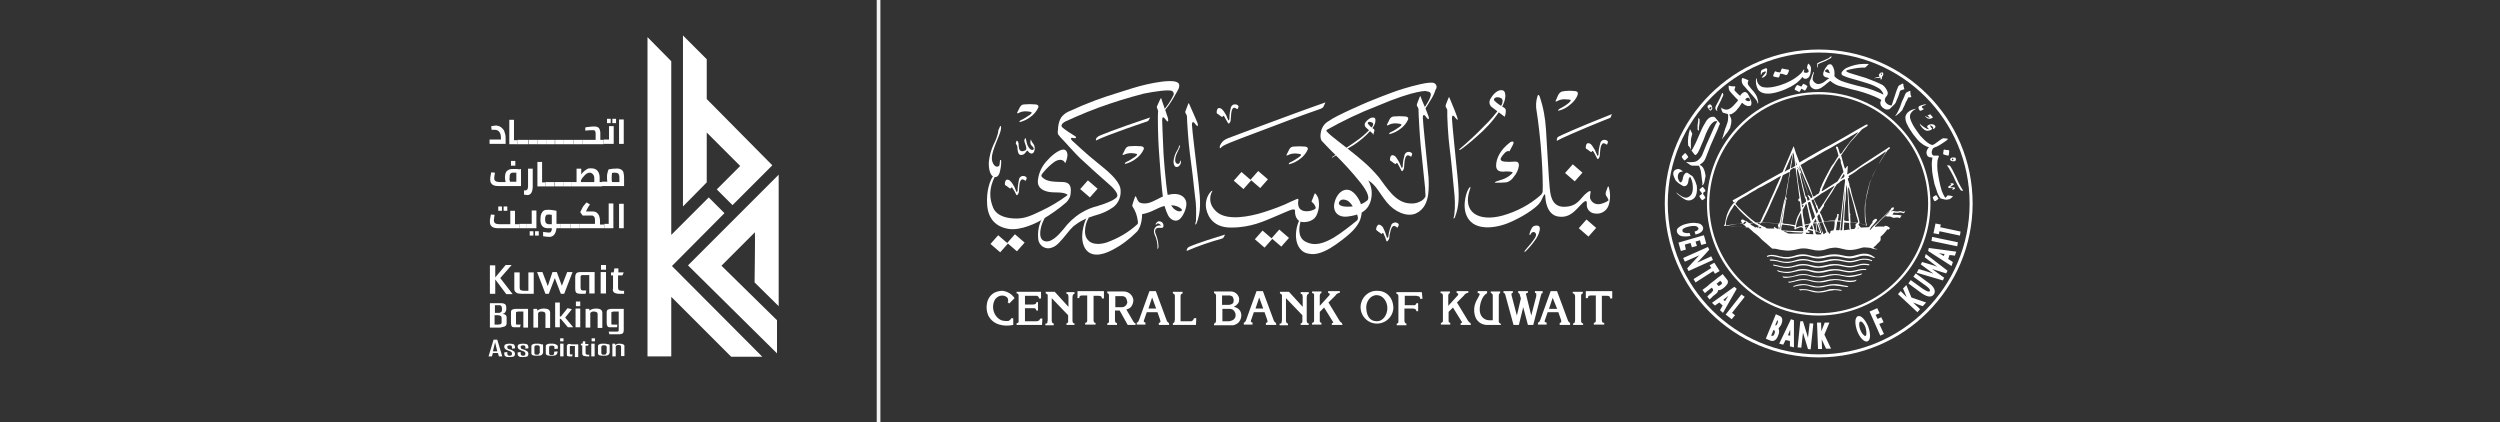 <?xml version="1.0" encoding="utf-8"?>
<!-- Generator: Adobe Illustrator 27.0.0, SVG Export Plug-In . SVG Version: 6.00 Build 0)  -->
<svg version="1.1" id="Group_2" xmlns="http://www.w3.org/2000/svg" xmlns:xlink="http://www.w3.org/1999/xlink" x="0px" y="0px"
	 viewBox="0 0 747.1 126.2" style="enable-background:new 0 0 747.1 126.2;" xml:space="preserve">
<rect x="0" y="0" width="747.1" height="126.2" fill="#333333" stroke="none"/>
<style type="text/css">
	.st0{fill:none;}
	.st1{fill:#FFFFFF;}
	.st2{fill:#F4F4F6;}
</style>
<rect id="Rectangle_6" class="st0" width="747.1" height="126.2"/>
<g>
	<path id="Path_53" class="st1" d="M567.8,32c-0.2,0.4-0.4,0.9-0.6,1.3c-0.1,0.2-0.3,0.5-0.4,0.7l-0.4,0.6c0,0,0,0.1,0,0.1
		c0.1-0.1,0.2-0.1,0.3-0.2c0.1-0.1,0.7-0.5,0.8-0.6c0.2-0.2,0.7-0.7,0.8-0.8c0.1-0.1,0.3-0.3,0.3-0.5c0.1-0.2,0.5-1.1,0.6-1.2
		c0-0.1,0.5-1.3,0.6-1.3s0.3-0.8,0.4-0.9s0.2-0.1,0.4-0.1c0.2,0,0.3,0,0.5-0.1c0,0,0.1-0.1,0.1-0.1l-0.1-0.2
		c-0.1-0.3-0.2-0.6-0.2-0.9c0-0.2,0-0.5,0-0.5s0.1-0.3-0.5,0s-0.7,0.3-0.9,0.6c-0.2,0.3-0.3,0.6-0.4,0.9c-0.1,0.2-0.6,1.4-0.7,1.5
		S567.9,31.8,567.8,32 M531.9,27.3c5.4-1.8,6.7-4.3,6.7-4.3c0.1,0.1,0.3,0.3,0.4,0.4c0.4,0.2,0.8,0.2,1.1,0c1-0.4,1.1-2.4,1.1-2.9
		c0-0.6-0.3-1.1-0.8-1.5c-0.1,0.1-0.2,0.3-0.2,0.4c-0.1,0.3-0.2,0.7-0.2,1c0.3,0.2,0.4,0.5,0.5,0.8c0,0.1,0.1,0.3-0.4,0.5
		c-0.3,0.1-0.7,0.1-1-0.1c-0.1-0.1,0-0.3,0-0.3l0.1-0.5l-0.2,0c-0.3,0.5-0.6,1-1.1,1.4c-3.4,3.1-8.8,4.3-10.7,3.9
		c-1.3-0.1-2.2-1.3-2.2-2.5c0-0.1-0.1-0.2-0.2-0.2c-0.2,1.2,0,2.4,0.6,3.4C526.3,28,528.3,28.5,531.9,27.3 M543.2,19.9
		c0-0.1,0-0.2,0-0.4c0-0.1,0-0.1,0-0.2c0.3-0.2,0.6-0.4,0.9-0.5c0.5-0.2,1-0.4,1.5-0.6c0.5-0.3,1.1-0.6,1.6-0.9
		c0.1-0.1,0.1-0.4,0.1-0.4s0-0.1-0.1-0.1c0,0-0.1,0-0.1,0.1c-0.2,0.1-0.4,0.3-0.5,0.4c-0.4,0.2-1.8,0.9-2,0.9
		c-0.5,0.2-1,0.4-1.5,0.7c-0.1,0.2-0.1,0.4-0.1,0.6c0,0.2,0,0.5,0,0.7C543.1,20.2,543.2,20,543.2,19.9 M538.9,25
		c-0.2,0.3-0.4,0.6-0.6,0.9c-0.4-0.2-0.8-0.4-1.2-0.5c-0.2,0-0.8,1.1-0.8,1.3c0,0.1,0.2,0.2,0.2,0.2l1.2,0.6
		c0.1-0.1,0.2-0.3,0.3-0.4c0.1-0.2,0.3-0.5,0.3-0.6c0.4,0.2,0.8,0.4,1.1,0.6c0,0,0.3-0.4,0.4-0.6c0.1-0.2,0.2-0.4,0.3-0.6
		c0,0,0-0.1,0-0.2c-0.4-0.3-0.7-0.5-1.2-0.6C539.1,25,539,25,538.9,25"/>
	<path id="Path_54" class="st1" d="M530.1,22.9c0.2,0,0.3,0.1,0.5,0.1c0.1,0,0.3,0.1,0.5,0.1c0.2,0,0.3,0.1,0.5,0
		c0.1-0.1,0.1-0.2,0.2-0.4c0-0.1,0.1-0.4,0.2-0.6s0.1-0.1,0.2-0.1c0.1,0,0.2,0.1,0.4,0.1c0.1,0,0.5,0.1,0.7,0.2s0.4,0.1,0.5,0.1
		c0.1,0,0.1,0,0.2,0c0,0,0.1-0.2,0.2-0.3c0.1-0.1,0.1-0.2,0.2-0.4c0.1-0.2,0.2-0.4,0.2-0.7c0-0.1-0.1-0.2-0.3-0.2s-0.5-0.1-0.7-0.1
		s-0.8-0.2-0.9-0.2s-0.1-0.1-0.2,0c-0.1,0.1-0.2,0.3-0.2,0.4c0,0.1-0.2,0.6-0.3,0.7s0,0-0.3,0c-0.4,0-0.8-0.1-1.2-0.3
		c-0.1,0-0.2,0.4-0.3,0.5c-0.1,0.1-0.3,0.8-0.3,0.8s0,0.1,0.1,0.2S530,22.9,530.1,22.9 M526.5,22c0-0.1,0.1-0.1,0.1-0.2
		c0-0.2,0.2-0.2,0.3-0.2s0.3-0.2,0.4-0.2c0.1,0,0.2-0.1,0.4,0c0,0,0,0.1,0,0.2s-0.2,0.2-0.2,0.3s-0.4,0.5-0.5,0.6
		c-0.2,0.2-0.3,0.4-0.5,0.6c0,0,0,0.1,0,0.1c0.1,0,0.1,0,0.2,0c0.2-0.1,0.4-0.1,0.5-0.2c0.3-0.2,0.6-0.5,0.7-0.8
		c0.1-0.5,0.2-1,0.2-1.5c0-0.1-0.1-0.2-0.2-0.3c-0.1,0-0.1,0-0.2,0c-0.1,0-0.2,0-0.3,0.1c-0.1,0.1-0.6,0.2-0.7,0.3s-0.1,0-0.3,0.2
		c-0.1,0.2-0.2,0.4-0.2,0.6c0,0.1,0,0.7,0,0.7s0,0.1,0.1,0.1C526.4,22.1,526.4,22,526.5,22 M541.1,25.9c0.4,0.5,1,0.8,1.6,0.8
		c0.6,0,1.1-0.2,1.6-0.5c0.6-0.4,1.3-0.9,1.8-1.4c0.3-0.2,0.5-0.4,0.8-0.6c0,0,0.1,0,0.1,0c0.7,0.6,1.5,1.1,2.4,1.4
		c0.7,0.2,3.2,0.9,4,1.1c2.3,0.5,4.5,1.2,6.7,2.1c0.2,0.1,1.4,0.6,2,1c0,0,0.1,0.1,0.1,0.2c0,0-0.2,0.3-0.2,0.3
		c0,0.2-0.1,0.3-0.1,0.5c0,0.3,0.1,0.6,0.3,0.9c0.3,0.4,0.7,0.7,1.1,0.9c0.3,0.1,0.6,0.2,1,0.1c0.3,0,0.5-0.2,0.7-0.4
		c0.1-0.1,0.5-0.5,0.8-0.8c0.3-0.2,0.5-0.5,0.7-0.8c0.1-0.2,0.6-1.6,0.7-1.7s0.5-1.4,0.5-1.5c0-0.2,0.1-0.3,0.2-0.4
		c0.1-0.1,0.3-0.1,0.4-0.2c0.3-0.1,0.6-0.2,0.7-0.2s0.1-0.1,0.1-0.1c0-0.1-0.1-0.2-0.1-0.3c0-0.1-0.2-0.7-0.2-0.8c0-0.1,0-0.2,0-0.4
		c0,0-0.1-0.1-0.1-0.1c-0.1,0-0.1,0-0.2,0s-0.5,0.3-0.7,0.4c-0.3,0.1-0.5,0.3-0.6,0.6c-0.4,0.9-0.7,1.8-1,2.8
		c-0.1,0.3-0.7,2-0.7,2.1c-0.1,0.2-0.1,0.4-0.2,0.6c-0.1,0-0.2,0-0.3,0c-0.6-0.1-1.1-0.4-1.4-0.8c-0.3-0.3-0.4-0.7-0.3-1.2
		c0.1-0.3,0.3-0.6,0.5-0.8c0.3-0.3,0.4-0.8,0.3-1.2c-0.3-0.8-0.8-1.6-1.5-2.1c-1.6-0.8-3.3-1.5-5-2.1l-4.9-1.5c-0.3-0.1-1-0.4-1-0.6
		s0.6-0.3,0.9-0.4c0.9-0.2,1.7-0.4,2.6-0.5c0.7-0.1,1.4-0.1,2.1-0.1c0.2,0,0.5-0.4,0.6-0.5c0.2-0.2,0.4-0.3,0.5-0.5
		c0.1-0.1-0.1-0.1-0.1-0.1s-0.9,0-1.4,0c-1.8,0-3.5,0.5-5.1,1.2c-0.6,0.3-1.5,1.1-1.5,1.6c0,0.3,0.2,0.6,0.5,0.7
		c0.7,0.3,1.4,0.6,2.2,0.8c0.9,0.2,4.1,1.2,5.1,1.5c1.3,0.4,2.5,0.9,3.7,1.7c0.3,0.3,0.6,0.6,0.8,1c0.1,0.2,0.2,0.4,0.2,0.6
		c0,0,0,0.1,0,0.1c0,0,0,0,0,0c-0.1,0-0.4-0.3-0.7-0.4c-0.2-0.1-1-0.4-1.2-0.5c-0.4-0.2-2.3-0.9-3.1-1.1s-2.7-0.7-2.8-0.7
		c-0.1,0-2.1-0.6-2.2-0.6s-2.3-0.7-2.5-0.8c-0.7-0.3-1.4-0.7-1.9-1.2c-0.1-0.1-0.2-0.2-0.2-0.4c0.1-0.9,0-1.8-0.4-2.6
		c-0.1-0.2-0.4-0.8-0.8-0.8c-0.4,0-0.8,0.1-1,0.5c-0.4,0.5-0.7,0.9-0.9,1.5c-0.1,0.2-0.2,0.3-0.2,0.5c-0.1,0.4-0.1,0.8,0.2,1.1
		c0.2,0.1,0.4,0.2,0.6,0.3c0.2,0,0.5,0.1,0.7,0.2c0.1,0,0.2,0.1,0.2,0.1s-0.2,0.2-0.3,0.2s-0.5,0.4-0.8,0.6
		c-0.6,0.5-1.2,0.8-1.9,0.9c-0.8,0.1-1.6-0.5-1.9-1.3c0-0.7,0.1-1.4,0.4-2.1c0-0.3-0.2-0.1-0.2-0.1c-0.3,0.6-0.5,1.2-0.7,1.9
		C540.6,24.4,540.7,25.2,541.1,25.9 M545.9,21.6l-0.3-0.1c0,0-0.2-0.1-0.2-0.3c0.1-0.3,0.4-0.5,0.7-0.5c0.4,0,0.5,0.7,0.6,0.8
		s0.1,0.4,0,0.4c-0.2-0.1-0.3-0.1-0.5-0.2C546.1,21.7,546,21.7,545.9,21.6"/>
	<path id="Path_55" class="st1" d="M560.2,23.4c0.1,0,0.5-0.1,0.6-0.1s0.6,0,0.7,0c0.1,0,0.2-0.1,0.3-0.1c0,0,0-0.1,0.1,0
		c0.1,0,0.1,0.1,0.1,0.2c0,0.1,0,0.1,0,0.2c0,0.1,0,0.1,0,0.2c0,0,0,0,0.1,0c0.1-0.1,0.2-0.2,0.3-0.3c0-0.1,0-0.5,0-0.5
		s0.2-0.2,0.2-0.3c0.1-0.1,0.2-0.3,0.2-0.5c0-0.2,0-0.4-0.1-0.5c-0.1-0.1-0.5,0-0.6,0c-0.1,0-0.2,0.1-0.3,0.2
		c-0.1,0.2-0.4,0.4-0.3,0.6c0,0.1,0.1,0.2,0.1,0.3c0,0,0.1,0.1,0.1,0.1c0,0-0.1,0.1-0.2,0.1s-0.5,0.1-0.6,0.1
		c-0.2,0-0.4,0.1-0.6,0.2c-0.1,0-0.2,0.1-0.2,0.1C560,23.2,560,23.3,560.2,23.4 M562,22c0.1,0,0.2,0,0.3,0c0.1,0,0.1,0.2,0.1,0.2
		c0,0.1,0,0.2,0,0.2c0,0-0.1,0.1-0.1,0c-0.1-0.1-0.1-0.1-0.2-0.2c-0.1-0.1-0.1-0.1-0.1-0.2S562,22,562,22 M521.4,25.9
		c0.2,0.3,1.3,1.5,1.5,1.7s1.6,1.8,2,2.4c0.2,0.2,0.3,0.5,0.3,0.8c0,0.1,0.1,0.1,0.2,0.1c0-0.2,0-0.5,0-0.7c0-0.1-0.2-0.8-0.3-1.1
		c-0.2-0.6-0.6-1.2-1-1.7c-0.3-0.3-1.4-1.6-1.5-1.8c-0.2-0.2-0.3-0.5-0.3-0.8c0-0.3,0.1-0.5,0.2-0.7c0-0.1,0-0.1-0.2-0.2
		c-0.2-0.1-0.5-0.2-0.7-0.3c-0.2-0.1-0.9-0.3-0.9-0.3l-0.1,0.1c0,0-0.1,0.3-0.1,0.5c0,0.3,0,0.6,0.1,0.9
		C520.8,25.2,521,25.6,521.4,25.9 M513.1,33.2L513.1,33.2l0.1-0.1c0,0,0,0,0-0.1c-0.1-0.1-0.1-0.2-0.1-0.4c0.1-0.4,0.2-0.7,0.4-1
		c0.2-0.5,0.7-1.4,0.8-1.6s0.4-1,0.5-1.1c0.1-0.2,0.2-0.4,0.2-0.6c0-0.2-0.1-0.3-0.2-0.5c0,0-0.1,0-0.1,0c0,0-0.1,0-0.1,0
		s0,0.1,0,0.1s-0.1,0.2-0.2,0.5s-0.7,1.5-0.8,1.7s-0.8,1.5-0.8,1.5c-0.1,0.2-0.2,0.5-0.2,0.7c0,0.2,0.1,0.5,0.3,0.6
		C513,33,513.1,33.2,513.1,33.2 M507.6,39.1C507.6,39.1,507.6,39,507.6,39.1c0.1-0.2,0.1-0.3,0.1-0.4c0-0.2,0-0.6,0-0.6
		c0-0.2,0.2-1.3,0.2-1.4s0-0.8,0-1s-0.3-0.4-0.3-0.4l-0.1,0.1V36c0,0.3-0.2,1.2-0.2,1.4c0,0.3,0,0.7,0,1
		C507.2,38.7,507.4,38.9,507.6,39.1"/>
	<path id="Path_56" class="st1" d="M505.5,45c0.3,0.4,0.6,0.8,0.9,1.2c0.1,0.1,0.3,0.1,0.4,0.1c0.2-0.2,0.4-0.4,0.6-0.7
		c0.2-0.3,0.7-1.4,0.8-1.7s0.8-1.8,0.9-2.1c0.4-1.2,0.9-2.4,1.5-3.5c0.4-0.8,0.9-1.5,1.7-2c0.2-0.1,0.5-0.1,0.8-0.1
		c0.1,0,0,0.1,0,0.2s-0.2,0.4-0.4,0.7s-1.2,2.7-1.4,3.1s-1.3,2.9-1.4,3.1s-1.2,3-1.3,3.2c-1,1.6-1.8,1.8-2.4,1.9
		c-0.8,0.1-1.5,0.1-2.3,0c0,0,0,0.1,0.2,0.2s0.4,0.3,0.6,0.4s0.5,0.4,0.6,0.4s0.1,0,0.4,0.1c0.4,0,0.8,0,1.1,0c0.3,0,0.5,0,0.8,0
		c0.1,0,0.2,0.2,0.3,0.4s0.3,0.9,0.4,1.3s0.3,2.8,0.4,3.1s0,1,0,1s0.1,0.1,0.2,0c0.1-0.2,0.2-0.3,0.3-0.5c0.1-0.2,0.2-0.5,0.2-0.7
		c0.1-0.5,0.2-1,0.3-1.5c-0.1-0.7-0.2-1.3-0.5-2c-0.1-0.3-0.3-0.6-0.5-0.8c-0.2-0.2-0.4-0.4-0.7-0.5c-0.1,0,0-0.1,0-0.1
		s0.5-0.4,0.9-0.7c0.4-0.4,0.7-0.9,0.9-1.5c0.1-0.4,1-2.4,1.1-2.8s1-2.3,1.2-2.8s1.5-3.3,1.5-3.5s0.4-0.8,0.4-0.9s0-0.1,0-0.1
		s-1-1.3-1.3-1.6c-0.2-0.3-0.6-0.5-0.9-0.4c-0.5,0-1.1,0.2-1.8,1.1c-0.7,1.1-1.3,2.2-1.8,3.4c-0.2,0.4-1.2,2.8-1.4,3.2
		s-1.2,2.4-1.3,2.4c-0.1,0-0.2-0.4-0.2-0.8s0-1.1,0-2c0-0.7,0.2-1.4,0.4-2.1c0-0.1,0-0.1,0-0.2s-0.2-0.3-0.3-0.6s-0.3-0.6-0.3-0.6
		h-0.1c-0.1,0.1-0.1,0.3-0.1,0.4c0,0.1,0,0.1-0.1,0.3s-0.2,1.3-0.3,1.6c-0.1,0.8-0.1,1.7,0,2.5C505,43.9,505.2,44.5,505.5,45
		 M502,55c0.3,0.2,0.7,0.4,1,0.6c0.3,0.1,0.6,0,0.9-0.1c0.2-0.2,0.4-0.4,0.5-0.7c0.1-0.2,0.2-0.9,0.2-1c0-0.3,0.1-0.5,0.3-0.8
		c0.1-0.1,0.2-0.2,0.2-0.1c0.1,0.1,0.1,0.2,0.2,0.3c0.2,0.5,0.4,1.1,0.5,1.6c0.4,3-0.5,3.8-1.5,4.2s-2.4-0.8-2.6-0.9
		s-0.7-0.6-0.7-0.6l0,0.1c0.1,0.2,0.3,0.4,0.4,0.5c0.2,0.1,1.6,1.3,1.8,1.3c0.8,0.6,1.9,0.7,2.7,0.1c1.5-0.8,1.2-3.5,1.2-3.7
		c0-0.3-0.1-0.5-0.2-0.8c-0.1-0.4-0.3-0.9-0.5-1.3c-0.2-0.3-0.3-0.6-0.5-0.9c-0.2-0.2-0.4-0.4-0.7-0.5c-0.1-0.1-0.5-0.4-0.7-0.5
		c-0.1-0.1-0.3-0.2-0.5-0.2c-0.3,0-0.6,0.5-0.8,0.7c-0.1,0.4-0.3,0.7-0.3,1.1c-0.1,0.4-0.3,1.1-0.7,1.1c-0.3,0-0.8-1.1-0.8-1.5
		c-0.1-1.9,1.4-1.7,1.4-1.7v-0.2l-0.3-0.2c-0.2-0.2-0.5-0.3-0.8-0.4c-0.2,0-0.5,0-0.7,0.1c-0.6,0.2-0.7,0.5-0.8,0.6
		c-0.2,0.4-0.2,0.8-0.1,1.2c0.2,0.5,0.4,1.1,0.7,1.6C501.3,54.4,501.6,54.8,502,55"/>
	<path id="Path_57" class="st1" d="M502.8,47.3c0.1,0.1,0.4,0.5,0.5,0.6s0.1,0,0.2,0s0.4-0.3,0.5-0.4c0.1-0.1,0.3-0.3,0.4-0.4
		c0.1,0,0.1-0.1,0.1-0.1c0-0.1-0.1-0.2-0.1-0.3c0-0.1-0.6-0.8-0.7-0.9s-0.2,0-0.3,0.1s-0.8,0.8-0.8,0.8l0,0.1c0,0,0,0.1,0.1,0.1
		C502.5,46.9,502.8,47.3,502.8,47.3 M509,57.6c0.1-0.1,0.3-0.3,0.4-0.3s0.1-0.1,0.2-0.1s0-0.1,0-0.3s-0.7-1-0.7-1l-0.1,0l-0.1,0
		l-0.8,0.7c0,0.1,0,0.2,0,0.2c0,0.1,0.1,0.1,0.2,0.3s0.5,0.6,0.5,0.6c0,0.1,0,0.1,0,0.2c0,0.1-0.6,0.5-0.7,0.6s0,0.2,0,0.3
		c0.1,0.2,0.2,0.3,0.3,0.5c0.1,0.1,0.4,0.5,0.4,0.5l0.2,0c0,0,0.2-0.2,0.3-0.2s0.4-0.4,0.5-0.4s0-0.2,0-0.2
		c-0.1-0.1-0.1-0.3-0.2-0.4c-0.1-0.2-0.2-0.3-0.4-0.5c0,0,0-0.1,0-0.1S509,57.7,509,57.6 M514.4,32.2c-0.1,0.1,0,0.3,0,0.4
		s0.1,0.4,0.3,0.8s0.2,0.3,0.3,0.3s0.3,0.1,0.4,0.1c0.2,0.1,0.5,0.2,0.7,0.2c0.3,0.1,0.3,0.2,0.3,0.2c0.1,0.5,0,1.1,0,1.6
		c0,0.2-0.2,1-0.3,1.2c-0.1,0.1-0.2,0.8-0.4,1.1c-0.1,0.1-0.3,1-0.4,1.2c-0.1,0.5-0.3,0.9-0.4,1.4c-0.1,0.2-0.3,0.9-0.3,0.9l0,0
		c0,0,0.3-0.3,0.3-0.4s0.5-0.5,0.5-0.6s0.6-0.8,0.7-0.9c0.2-0.3,0.4-0.6,0.6-0.9c0.2-0.3,0.3-0.5,0.4-0.8c0-0.2,0.1-0.7,0.2-0.8
		c0-0.3,0.1-0.6,0.1-0.9c0-0.3,0-0.6-0.1-0.9c-0.1-0.2-0.2-0.5-0.3-0.7c0-0.1-0.2-0.3-0.2-0.4c0-0.1,0-0.1,0.1-0.1
		c0.2,0,0.3-0.1,0.5-0.1c0.2-0.1,0.4-0.2,0.5-0.3c0.5-0.3,1-0.7,1.3-1.2c0.1-0.1,0.8-0.9,0.8-1s0.5-0.7,0.5-0.8s0.1,0,0.2,0
		s0.3,0.3,0.5,0.4c0.3,0.2,0.7,0.4,1.1,0.5c0.3,0,0.9,0,1-0.3c0.2-0.6,0.1-1.2-0.2-1.7c-0.2-0.5-0.4-1-0.7-1.5
		c-0.2-0.4-0.5-0.6-0.9-0.7c-0.6,0-1.1,0.6-1.2,0.7s-0.2,0.3-0.2,0.4s-0.1,0-0.1,0c-0.1-0.1-0.3-0.2-0.4-0.3
		c-0.1-0.1-1.1-1.1-1.2-1.2c-0.1-0.2,0-0.5,0-0.6c0.1-0.2,0.2-0.5,0.2-0.5l-0.1-0.2c-0.2,0-0.5,0-0.7,0c-0.4,0-0.7-0.1-1.1-0.2
		c0,0-0.1,0-0.1,0.1s0-0.2,0,0.5c0,0.4,0.1,0.7,0.3,1c0.1,0.1,0.4,0.5,0.5,0.6s0.9,1,1.1,1.2s0.9,0.9,0.9,0.9s0,0.1,0,0.1
		s-0.3,0.4-0.4,0.5s-0.7,0.8-1,1.1c-0.5,0.5-1,0.9-1.6,1.1c-0.3,0.1-0.7,0.1-1,0c-0.4-0.2-0.8-0.3-1.2-0.5
		C514.6,32.1,514.4,32.1,514.4,32.2 M522.3,29.2c0.3,0,0.6,0.1,0.7,0.8c0,0.2-0.5,0.3-0.8,0.2c-0.1-0.1-0.3-0.1-0.4-0.2
		c-0.1-0.1-0.2-0.1-0.2-0.1l0-0.1C521.5,29.7,521.9,29.2,522.3,29.2 M510.3,32.1c0,0,0.1,0.2,0.2,0.2c0.1,0.2,0.1,0.3,0.2,0.4
		c0.1,0.1,0.2,0.2,0.3,0.3c0.1,0.1,0.2,0.1,0.3,0c0.1-0.1,0.2-0.2,0.3-0.3c0.1-0.1,0.1-0.2,0.1-0.4c0-0.2-0.1-0.5-0.2-0.7
		c-0.1-0.2-0.2-0.3-0.4-0.4c-0.1,0-0.3,0-0.4,0.1c-0.1,0.1-0.4,0.3-0.4,0.3c0,0,0,0.1,0,0.1C510.3,32.1,510.3,32.1,510.3,32.1
		 M510.8,32.3c0.1-0.1,0.2-0.2,0.4-0.3c0.2,0,0.2,0,0.2,0c0.1,0.2,0,0.4-0.1,0.6c-0.1,0.1-0.2,0.1-0.3,0.1c-0.1,0-0.1-0.1-0.1-0.1
		c0,0,0-0.1,0-0.1C510.8,32.4,510.8,32.4,510.8,32.3C510.7,32.3,510.8,32.3,510.8,32.3 M584.7,53.2c-0.4-0.8-1.1-2.2-1.3-2.6
		s-0.7-1.1-0.7-1.1s-0.4-0.1-0.6-0.1c-0.1,0-0.2,0-0.3,0c0,0,0.5,0.6,0.8,1.2c0.4,0.7,0.8,1.4,1.2,2.2c0.2,0.5,0.6,1.4,1,2.1
		c0.3,0.7,0.7,1.3,1.1,1.9c0.2,0.2,0.4,0.2,0.7,0.2c0.1,0,0.1,0,0.1,0C585.9,55.8,585.2,54.5,584.7,53.2 M582.6,55.5
		c-0.2,0.1-0.5,0.3-0.4,0.5c0,0.1,0.2,0.2,0.4,0.2c0.2,0,0.8,0,0.9,0c0,0,0.1,0,0.1,0.1c0,0.1-0.1,0.2-0.2,0.2c0,0,0,0.1,0,0.1
		c0,0,0,0,0,0c0.1,0.1,0.3,0.1,0.5,0c0.2-0.1,0.4-0.3,0.3-0.5s-0.9-0.1-1-0.1s-0.5,0-0.3-0.2s0.4-0.2,0.6-0.4s0.4-0.2,0.4-0.3
		c0-0.1-0.2-0.2-0.2-0.3c-0.2-0.1-0.5,0-0.7,0c0,0-0.2,0.1-0.1,0.2c0,0,0.1,0.1,0.2,0.1c0,0,0.1,0,0,0.1S582.8,55.4,582.6,55.5"/>
	<path id="Path_58" class="st1" d="M572.7,32.5c0,0-2.9,0.2-3.3,2.5c0,0.8,0.2,1.6,0.6,2.3c0.4,0.9,1,1.7,1.5,2.5
		c0.3,0.5,1.3,1.6,1.5,1.9c0.5,0.6,1.1,1.1,1.7,1.5c0.3,0.2,0.7,0.4,1.1,0.6c0.2,0.1,0.4,0.1,0.6,0.2c0.1,0.1,0,0.1,0,0.1
		c-0.1,0.1-0.2,0.2-0.3,0.3c-0.2,0.4-0.4,0.8-0.4,1.2c0,0.3,0.1,0.7,0.3,1c0.2,0.2,0.5,0.4,0.8,0.4c0.3,0,0.5,0.1,0.6,0.1
		s0.1,0.1,0.1,0.1s-0.1,0.3-0.1,0.5c-0.1,0.5-0.1,1.1-0.1,1.6c0,0.5,0.1,1.5,0.1,1.8c0,0.5,0.6,3.5,0.7,3.9c0.2,0.6,0.9,2.6,0.9,2.7
		c0.2,0.4,0.4,0.9,0.7,1.3c0.1,0.1,0.2,0.2,0.2,0.3c0.4,0.1,0.8,0.2,1.2,0.3c0.3,0.1,0.7,0.1,1.1,0c0.2,0,0.4-0.1,0.6-0.2
		c0.2-0.1,0.3-0.2,0.5-0.4c0.2-0.2,0.3-0.2,0.3-0.3c0-0.1-0.3-0.1-0.6-0.2s-1-0.1-1-0.1s-0.3,0.3-0.3,0.4c-0.1,0.1-0.3,0.3-0.4,0.3
		c-0.4-0.6-0.7-1.3-1-2c-0.3-1-0.6-2.1-0.8-3.2c-0.1-0.3-0.4-2.4-0.5-3c-0.1-0.9-0.1-1.9,0-2.9c0.1-0.4,0.2-0.8,0.4-1.2
		c0-0.1,0-0.2-0.1-0.3c0,0-0.1,0-0.1,0c-0.1,0-0.7,0-1.2,0s-0.6-0.4-0.7-0.7c-0.1-0.5,0.1-1.1,0.4-1.5c0.3-0.2,0.7-0.4,1.1-0.5
		c0.5-0.3,1-0.5,1.4-0.8c0.2-0.1,1.8-1.2,1.8-1.3s0.1-0.1,0.1-0.2c-0.1-0.1-0.2-0.1-0.3-0.1c-0.4,0-0.8-0.1-1.1-0.1
		c-0.2,0-2,1.3-2.1,1.4s-0.9,0.7-1.3,0.6c-1.6-0.5-3.2-2.6-3.4-2.7c-0.2-0.2-1.9-2.6-2.2-3.2c-0.4-0.7-0.7-1.4-0.9-2.2
		C570.5,33.3,572.7,32.5,572.7,32.5"/>
	<path id="Path_59" class="st1" d="M581.1,44.7c0,0-0.2,0-0.3,0.2c0,0.1,0,0.2,0,0.3c-0.1,0.3-0.1,0.6-0.1,0.8
		c0,0.2,0.4,0.2,0.6,0.3c0.3,0.1,0.5,0.1,0.8,0.2c0.2,0,0.3-0.1,0.3-0.3s0.1-0.8,0.1-1s0-0.2-0.3-0.4
		C581.8,44.9,581.4,44.8,581.1,44.7 M575.9,37.8c0,0.3,0.4,0.6,0.5,0.7s0,0.1-0.1,0.1c-0.3-0.1-0.6-0.1-0.8-0.3
		c-0.4-0.2-0.8-0.5-1.2-0.8c-0.1-0.1-0.5-0.4-0.5-0.5s-0.1,0-0.1,0c0.1,0.2,0.1,0.3,0.2,0.5c0.4,0.6,0.9,1.2,1.6,1.5
		c0.3,0.1,0.7,0.1,1,0c0.3-0.1,0.5-0.1,0.7-0.3c0.1-0.1,0.2-0.1,0.2-0.2c0-0.1,0-0.2-0.1-0.2c-0.2-0.1-0.3-0.3-0.4-0.5
		c-0.1-0.2-0.1-0.3-0.1-0.3c0.1-0.1,0.2,0,0.4,0.1s0.5,0.4,0.5,0.5c0,0.1,0,0.2,0,0.3c0,0.1,0.1,0.2,0.1,0.2s0.6-0.4,0.6-0.7
		c0-0.2-0.2-0.5-0.4-0.6c-0.2-0.1-0.5-0.2-0.8-0.2C576.3,37.2,575.9,37.6,575.9,37.8 M576.5,35.2c-0.4-0.1-0.8-0.3-1.1-0.5
		c-0.1,0-0.1,0-0.1,0s0.1,0.2,0.1,0.2s0.3,0.2,0.4,0.3c0.2,0.2,0.5,0.3,0.8,0.3c0.3,0,0.6-0.1,0.9-0.3c0.1,0,0.1-0.1,0.1-0.2
		c0,0,0,0,0,0c0,0-0.5-0.5-0.6-0.7s-0.3-0.1-0.3-0.1l-0.7,0.3c0,0,0.4,0.3,0.5,0.4C576.5,34.9,576.8,35.2,576.5,35.2 M573.7,33
		c0.1,0.1,0.2,0.1,0.3,0.1c0,0,0.9-0.4,0.9-0.5c0,0,0-0.1,0-0.1c-0.2,0-0.4-0.2-0.5-0.3c-0.1-0.2-0.1-0.4,0.1-0.5c0,0,0,0,0,0
		c0.3-0.1,0.5-0.2,0.8-0.3c0,0,0.2-0.1,0.3-0.1c0,0,0-0.1,0-0.1c-0.1,0-0.2,0-0.4,0c-0.2,0-0.4,0.1-0.5,0.1c-0.1,0-0.7,0.3-0.9,0.3
		c-0.3,0.1-0.5,0.3-0.5,0.6C573.4,32.6,573.5,32.9,573.7,33 M583.6,48.2c1,0.1,0.9-0.5,0.9-0.6c0-0.1,0-0.3-0.1-0.4
		c-0.1-0.2-1.6-0.3-1.6,0.4C582.7,48,583.3,48.2,583.6,48.2 M583.4,47.4c0-0.1,0.1,0,0.1,0c0.1,0,0.2,0,0.2,0.1
		c0.1,0.2,0,0.4-0.2,0.4c-0.1,0-0.2-0.1-0.2-0.3C583.4,47.5,583.3,47.5,583.4,47.4 M569.7,85.2l-1,1l1.1,2.6L568,87l-0.8,0.9
		l5.8,5.4l0.8-0.9l-2.1-2c0.9,0.4,2.9,1.1,2.9,1.1l1-1.1l-4.4-1.5L569.7,85.2L569.7,85.2z M576.3,84.5l-3.8-2.8l-0.7,1l3.6,2.6
		c0.3,0.2,1.7,1.2,1.3,1.7s-1.7-0.5-2.1-0.7l-3.6-2.6l-0.7,1l3.8,2.8c1.5,1.1,3,1.6,3.8,0.5S577.8,85.5,576.3,84.5 M575.2,76.9
		l3.7,2.8c-1.3-0.5-4.5-1.4-4.5-1.4l-0.4,0.7l3.8,2.8c-1.3-0.5-4.4-1.4-4.4-1.4l-0.6,1.1l7.8,2.3l0.4-0.8l-3.6-2.6
		c1.3,0.4,4.2,1.3,4.2,1.3l0.4-0.8l-6.5-5L575.2,76.9z M576.2,75l7,4.5l0.4-1.2l-1.4-0.9l0.4-1.2l1.6,0.2l0.4-1.2l-8.2-1.1L576.2,75
		z M581.1,75.9l-0.2,0.6l-1.6-0.9C580,75.8,581.1,75.9,581.1,75.9 M584.9,73.6l-7.7-1.6l0.2-1.2l7.7,1.6L584.9,73.6z M580,67.1
		l-1.6-0.3l-0.6,2.9l1.6,0.3l0.2-0.9l6.1,1.3l0.2-1.2l-6.1-1.3L580,67.1z M555.2,94.5c-1,0.4-0.9,2.5-0.2,4.4
		c0.7,1.9,2.1,3.5,3.1,3.1s0.9-2.4,0.2-4.4C557.5,95.7,556.2,94.1,555.2,94.5 M557.5,100.4c-0.4,0.1-1.2-0.8-1.6-1.9
		c-0.4-1.1-0.4-2.2,0-2.4s1.2,0.6,1.6,1.8C557.8,98.9,557.9,100.2,557.5,100.4 M562.9,96.3l-0.7-1.5l-1.1,0.5l-0.6-1.2l1.2-0.5
		l-0.7-1.5l-2.3,1l3.2,7.2l1.1-0.5l-1.4-3L562.9,96.3z M532.3,97c0.6-1.4,0.3-2.3-0.5-2.6l-1.1-0.5l-3,7.3l1.4,0.6
		c0.9,0.3,1.8-0.1,2.3-1.6c0.3-0.6,0.4-1.4,0.1-2.1C531.8,97.8,532.1,97.4,532.3,97 M530.3,99.7c-0.3,0.8-0.6,0.7-1,0.6l0.7-1.7
		C530.3,98.7,530.6,98.9,530.3,99.7 M531.2,96.6c-0.3,0.7-0.5,0.7-0.7,0.6l0.6-1.5C531.3,95.8,531.4,96,531.2,96.6 M535.2,95.4
		l-3.5,7.3l1.2,0.3l0.7-1.4l1.3,0.3v1.6l1.2,0.3l0-8.1L535.2,95.4z M535,100.3l-0.7-0.1l0.7-1.7C535,99.2,535,100.3,535,100.3
		 M540.3,100.9c-0.4-1.3-1.5-4.9-1.5-4.9L538,96l-0.8,7.8l1.1,0.1l0.5-4.5c0.4,1.3,1.5,4.9,1.5,4.9l0.8,0.1l0.8-7.7l-1.1-0.1
		L540.3,100.9 M546.7,96.4l-1.4,0l-1,2.6l-0.1-2.6l-1.2,0l0.3,7.9l1.2,0l-0.1-2.9c0.4,0.9,1.3,2.8,1.3,2.8l1.5,0l-2-4.2L546.7,96.4
		 M503.5,73.1l1.7-0.5l0.4,1.3l1.5-0.4l-0.4-1.3l1.3-0.4l0.4,1.4l1.5-0.4l-0.7-2.5l-7.6,2.2l0.7,2.5l1.5-0.4L503.5,73.1z
		 M511.4,76.6l-4.2,1.9c1-1,3.6-3.9,3.6-3.9l-0.4-0.8l-7.4,3.3l0.5,1.1l4.3-1.9c-1,1-3.6,3.9-3.6,3.9l0.4,0.8l7.3-3.3L511.4,76.6z
		 M512.5,81.8l1.4-0.8l-1.6-2.5l-1.4,0.8l0.5,0.8l-5.3,3.3l0.6,1L512,81L512.5,81.8z M518.3,85.7l-6.7,4.8l0.9,0.8l1.3-0.9l1,0.9
		l-0.8,1.4l0.9,0.8l4.1-7.2L518.3,85.7z M515.5,90l-0.5-0.4l1.5-1.2C516.1,89,515.5,90,515.5,90 M505.2,70.5l-0.3-0.9
		c-0.4,0.1-0.9,0.1-1.3,0c-0.4-0.1-0.7-0.2-0.8-0.5c-0.1-0.3,0-0.7,0.3-0.8c0.5-0.3,1-0.5,1.6-0.6c1.2-0.3,2.5-0.3,2.8,0.4
		c0.1,0.2,0.1,0.4-0.1,0.6c-0.3,0.3-0.6,0.4-1,0.5l0.3,0.9L507,70c1.6-0.4,2.2-1.4,1.9-2.2c-0.3-0.7-1-1.1-1.7-1.1
		c-0.9-0.2-1.9-0.1-2.8,0.1c-1.1,0.2-2.1,0.6-2.9,1.3c-0.4,0.3-0.5,0.9-0.3,1.4c0.3,0.6,0.8,1,1.5,1.1
		C503.4,70.7,504.3,70.7,505.2,70.5 M512.8,87.8c0.3-0.2,0.5-0.5,0.6-0.8l0-0.3c0,0,0.2,0.1,0.8-0.1c0.9-0.4,1.6-1.1,2.1-1.9
		c0.1-0.3,0.1-0.6,0-0.9l-1.5-1.9c0,0-0.8,0.7-0.9,0.7s-1.2,0.9-1.3,1s-2,1.5-2,1.6s-1.8,1.4-1.8,1.4c0,0,0,0.1,0,0.1c0,0,0,0,0,0
		c0,0,0.7,0.9,0.7,0.9l0.7-0.6c0.4-0.3,0.9-0.7,1.3-1c0,0,0.1,0,0.1,0c0.1,0.1,0.2,0.3,0.3,0.5c0.1,0.1,0.1,0.3,0,0.4
		c-0.3,0.4-0.6,0.8-1,1l-0.7,0.7l0.7,0.9c0,0,0.3-0.3,0.4-0.4s0.4-0.3,0.5-0.5C512,88.4,512.3,88.2,512.8,87.8 M513,84.8
		c0.1-0.1,0.5-0.4,0.6-0.5c0.1-0.1,0.3-0.3,0.4-0.3s0.1-0.1,0.1-0.1c0.2,0.2,0.3,0.4,0.5,0.6c0,0.2,0,0.3-0.1,0.4
		c-0.2,0.2-0.5,0.3-0.7,0.5c-0.1,0-0.2,0.1-0.3,0s-0.4-0.5-0.4-0.5S512.9,84.9,513,84.8 M578.4,58.4c-0.1,0-0.8,0.5-0.8,0.5l0,0.1
		c0,0,0,0.1,0,0.1c0.1,0.2,0.1,0.3,0.2,0.5c0,0.1,0.3,0.5,0.3,0.5s0.1,0,0.2,0s0.4-0.2,0.5-0.3c0.1-0.1,0.3-0.2,0.4-0.3
		c0,0,0.1-0.1,0.1-0.1c0-0.1,0-0.2-0.1-0.2c0-0.1-0.4-0.7-0.5-0.8S578.5,58.3,578.4,58.4 M520.4,88l-4.7,6l1.8,1.4l1-1.2l-0.9-0.7
		l3.8-4.8L520.4,88z M568.8,63.3c-0.2,0-0.5-0.1-0.7-0.2c-0.3-0.1-0.6,0.1-1,0.1c-0.3,0-0.7,0-1-0.1c-0.3-0.1-0.6-0.1-0.9,0.1
		l-0.1,0c0.2-0.2,0.3-0.3,0.3-0.3c0.1,0,0.3-0.1,0.4-0.2c0-0.1,0.1-0.2,0.1-0.3l0.1-0.2l-0.2-0.3c-0.1,0-0.1,0.1-0.2,0.1
		c-0.1,0.1-0.1,0-0.3,0.1c-0.2,0.1-0.2,0.4-0.2,0.4c-0.1,0.1-0.2,0.2-0.3,0.3c-0.1,0.2-0.6,0.6-0.8,0.8s-2.8,2.8-2.9,2.9
		c-0.4,0.4-0.8,0.7-1.2,1.1c-0.2,0.1-0.8,1-1,1.1s-0.1-0.2-0.1-0.2s0.2-0.2,0.3-0.5s0.4-0.4,0.5-0.6s0.7-0.7,0.8-0.9
		s0.5-0.6,0.5-0.6c0.1-0.2,0-0.4-0.2-0.5c0,0,0,0,0,0l0,0c-0.3-0.1-0.4,0.1-0.6,0.2c-0.2,0.1-0.3,0.3-0.5,0.5c-0.1,0.1,0,0.3,0,0.3
		c0,0.1-0.1,0.2-0.2,0.3c-0.1,0.1-0.3,0.4-0.4,0.5s-0.3,0.7-0.7,0.7c-0.1,0-2.2,0.1-2.2,0.1s0,0-0.1-0.1c-0.1-0.1-0.2-0.3-0.3-0.4
		c-0.1-0.1-0.2-0.2-0.3-0.3c0,0,0-0.1,0-0.1c0-0.1,0.1-0.1,0.1-0.1l0-0.2c0,0,0.6,0.1,0.8,0.1s1.2,0.3,1.3,0.4
		c0.1,0,0.2,0.1,0.2,0.2c0,0,0.1,0,0.1-0.1c0-0.1,0-0.2-0.1-0.4c0-0.1-0.1-0.6-0.2-1s-0.2-2.1-0.2-3.1c0-1.3,0.1-2.7,0.4-4
		c0.1-0.7,0.8-3.3,0.9-3.9s1-2.6,1.3-3.2s1.5-3,1.7-3.2s1.5-2.5,1.7-2.7s0.7-1.1,0.8-1.1c0.1-0.1,0.3-0.2,0.4-0.3
		c0.1,0,0.2-0.2,0.2-0.3c0-0.1-0.1-0.1-0.2-0.2s-0.2,0-0.4,0.2s-1.7,1.1-2,1.3s-6.5,4.2-6.8,4.5c-1.1,0.8-2.2,1.5-3.3,2.1
		c-0.2,0,0-0.6,0-0.8s0.1-1.6,0.1-1.6l-0.2-0.1c0,0-0.2,0.3-0.3,0.5c-0.1,0.1-0.2,0.2-0.3,0.3c0,0,0,0-0.1-0.1
		c-0.1-0.2-0.4-1.3-0.5-1.7s-0.6-2.2-0.6-2.2c0.2-0.2,0.3-0.4,0.5-0.7c0.2-0.3,1.4-1.9,1.6-2.3s1.7-2.1,2.3-2.7
		c0.3-0.4,1.5-1.7,1.9-2.1c0.5-0.3,1-0.6,1.5-0.9c0.1-0.1,0.2-0.3,0.1-0.4c0-0.1-0.2-0.1-0.3-0.1c-0.2,0.1-0.4,0.2-0.6,0.3
		c-0.1,0.1-1.2,0.7-1.6,0.9s-3.1,1.8-3.6,2.1s-5.4,3.1-5.9,3.3s-7.6,4.3-7.6,4.3c-0.2,0.1-0.4,0.3-0.7,0.4c-0.1,0-0.2-0.2-0.3-0.6
		c-0.3-0.7-0.5-1.4-0.8-2.1c-0.1-0.2-0.4-1.3-0.5-1.6c-0.1-0.2-0.2-0.4-0.3-0.5c0,0.3-0.1,0.5-0.2,0.7c-0.1,0.3-2,4.7-2.1,4.9
		s-0.9,2.1-0.9,2.1s-5.3,2.9-5.6,3.1s-4.7,2.7-5.1,3s-4.1,2.3-4.1,2.3c-0.1,0-0.1,0.1-0.1,0.2c0.1,0.2,0.2,0.4,0.4,0.5
		c-0.1,0.2-0.2,0.4-0.4,0.5c-0.8,1-1.4,2.2-1.8,3.4c-0.2,0.6-0.5,2.3-0.5,2.5c0,0.1-0.1,0.3-0.3,0.4l0,0.2c0,0,0.6,0,0.9,0
		s1.2,0,1.5,0.1s2,0.1,2.3,0.2l2.6,0.2c0,0,0.5,0.5,0.9,0.8c0.4,0.4,0.8,0.8,1.3,1.1c0.5,0.4,1.1,0.9,1.5,1.4
		c0.3,0.4,1.4,1.2,1.7,1.5s1.7,1.5,1.7,1.5c0.4,0,0.9,0,1.3,0.1c1,0.3,2.1,0.4,3.2,0.5c1.2,0,2.3-0.2,3.4-0.5
		c0.8-0.2,1.6-0.2,2.5-0.1c0.6,0.1,2,0.4,2.5,0.5c1,0.1,1.9,0.1,2.9-0.2c1.1-0.4,2.2-0.6,3.3-0.6c0.7,0.1,1.3,0.2,2,0.4
		c1.3,0.4,2.7,0.4,4,0.1c2.2-0.5,1.6-0.7,3.5-0.5c0.6,0,1.2,0.2,1.7,0.4c0.4,0.1,0.8,0.1,1.2,0.1c0,0,0,0-0.2-0.1
		c-0.3,0-0.5-0.1-0.8-0.2c-0.3-0.1-0.3-0.1-0.2-0.2c0.1-0.2,0.3-0.4,0.5-0.5c0.2-0.1,0.6-0.7,0.9-0.9s0.5-0.6,0.6-0.7
		s0.1-0.1,0.1-0.2s0-0.7,0-0.9s0.2-0.2,0.4-0.4s1-1,1.1-1.2s0.6-0.7,0.6-0.7c0.1,0,0.2,0.1,0.2,0.1c0,0,0.1,0.1,0.1,0l0.4-0.4
		c-0.1-0.1-0.1-0.2-0.3-0.3c-0.2-0.2-0.5-0.3-0.8-0.4c-0.1,0-0.3,0-0.5,0c0,0.1-0.1,0.2-0.1,0.2c-0.1,0.1-0.1,0-0.6,0s-1,0-1.4,0
		c-0.3,0-0.5,0.1-0.8,0.1c0-0.1,0.1-0.2,0.1-0.3c0.1-0.1,0.6-0.6,0.8-0.8s1-1.1,1.2-1.3c0.2-0.2,1.6-1.6,2.4-2.4
		c-0.1,0.2-0.3,0.5-0.5,0.7c-0.7,0.7-1.4,1.4-2.2,2l1.4-1.1l0.4,0c0.1,0,0.1-0.1,0.2-0.1c-0.1,0.1-0.2,0.1-0.3,0.2
		c-0.2,0,0.5,0,0.9,0s0.9,0.4,1.2,0.4c0.5-0.1,1-0.1,1.4-0.1c0.2,0.1,0.3,0.1,0.5,0.2c0.1-0.2,0.1-0.3,0.2-0.4l0.3-0.4
		c-0.2,0-0.4-0.1-0.6-0.1c-0.5-0.1-0.9-0.1-1.4-0.1c-0.2,0-0.5,0-0.7-0.1c0,0,0,0-0.1,0c0,0,0,0,0,0l0.5-0.6c-0.2,0-0.2-0.1-0.3-0.2
		c0.1,0.1,0.1,0.2,0.4,0.2c0.3,0.1,0.4,0.1,0.8,0.1c0.3,0,0.5,0,0.8-0.1c0.3,0,0.5,0,0.8,0.1c0.1,0,0.2,0.1,0.2,0.2
		c0,0,0-0.1,0.3-0.2s0.2-0.3,0.3-0.5l0.3-0.3C569.2,63.2,569,63.3,568.8,63.3 M552.4,53.2c0.2-0.1,0.2-0.1,0.2-0.2s-0.2-0.2-0.2-0.3
		c0-0.1,0.1-0.1,0.2-0.2c0.1,0,1.8-1.1,1.9-1.2s0.6-0.4,0.6-0.5s4.2-2.7,4.4-2.8s2.8-1.9,3-2s0.8-0.6,0.8-0.6s0.1-0.1,0.2-0.1
		c0,0,0,0.1,0,0.2s-1.6,2.6-1.8,3s-1.7,3.2-1.9,3.6c-0.3,0.8-0.6,1.5-1,2.3c-0.1,0.3-0.7,2.5-0.8,3c-0.2,0.6-0.6,3.5-0.7,3.9
		c-0.1,1.3,0,2.5,0,3.8c0.1,0.5,0.1,1.3,0.2,1.4s0.1,0.7,0.1,0.7l-0.1,0.1c-0.3-0.1-0.6-0.2-0.9-0.3c-0.3,0-0.6-0.1-0.9-0.2
		c-0.1-0.1,0-0.3,0-0.4c-0.1-0.6-0.2-1.1-0.4-1.7c-0.1-0.3-0.8-3-0.9-3.2s-1.2-4-1.2-4.3s-0.2-0.7-0.2-0.9s-0.3-0.5-0.3-0.9
		s-0.1-0.7-0.2-0.9c0-0.2-0.1-0.4-0.2-0.6s-0.1-0.5-0.1-0.5C552.2,53.3,552.3,53.3,552.4,53.2 M551.6,58c0-0.1,0.1-1.6,0.1-1.7
		c0-0.1,0.1-0.5,0.1-0.7s0.1-0.3,0.1-0.3s0.3,3.1,0.3,3.4s0.2,5.5,0.2,5.8s0.1,1.4,0.1,1.5c0,0.1-0.1,0.1-0.1,0.1
		c0,0-1.2-0.1-1.2-0.2c0,0-0.1-0.1-0.1-0.1c0,0,0.1-1.7,0.1-1.9c0-0.1,0.2-3.9,0.3-3.9S551.6,58.2,551.6,58 M551,52
		c0.1,0,0.1,0.1,0.1,0.2c0.1,0.1,0.1,0.2,0.1,0.4c0,0.1-0.1,0.3-0.2,0.4c-0.3,0.2-0.7,0.4-1,0.6c0-0.1,0-0.2,0.1-0.2
		c0.1-0.1,0.2-0.2,0.2-0.3c0.2-0.3,0.3-0.5,0.5-0.8C551,52,551,52,551,52 M550.4,49.5c0.1,0.3,0.3,1,0.3,1.1s0.2,0.7,0.2,0.8
		s-0.2,0.3-0.3,0.4s-0.8,1.3-0.9,1.5c-0.1,0.1-0.5,0.8-0.5,0.8c-0.1,0-0.1,0.1-0.1,0.1c0,0.1-0.5,0.3-0.6,0.4s-1.5,1-1.7,1.1
		s-2.2,1.4-2.2,1.4c-0.1,0-0.1,0-0.2,0c-0.1,0,0.1-0.3,0.1-0.4s0.3-0.9,0.4-1s0.3-0.7,0.4-0.9s0.8-1.7,0.9-1.9s0.8-1.5,0.8-1.6
		s1.2-2,1.3-2.2s0.9-1.5,1.1-1.7s0.2-0.3,0.3-0.2s0.1,0.2,0.2,0.3s0.2,0.5,0.2,0.6C550,48.4,550.3,49.3,550.4,49.5 M541.7,65.7
		c0,0-0.1,0.1-0.1,0.1c0,0,0-0.1-0.1-0.3c-0.2-0.8-0.4-1.7-0.7-2.5c-0.1-0.3-0.3-1.1-0.3-1.3s-0.2-0.6-0.2-0.8c0-0.1,0-0.2-0.1-0.3
		c0.2-0.1,0.4-0.2,0.6-0.3c0.1,0,0.1,0,0.2,0.2s0.5,1.4,0.5,1.6c0.1,0.2,0.5,1.4,0.6,1.7s0.3,1,0.3,1c-0.1,0.1-0.3,0.3-0.3,0.5
		C542,65.3,541.8,65.5,541.7,65.7 M541.8,68.6c0,0-0.7-0.2-0.7-0.2s-0.3,0-0.3-0.1s0.7-1.1,0.7-1.1s0.2,0.9,0.3,1
		S541.8,68.6,541.8,68.6 M540.2,58.5c0.1,0.1,0.2,0.3,0.3,0.4l0.2,0.4l0.1,0.4l-0.6,0.3c-0.1-0.2-0.1-0.5-0.2-0.7
		c0-0.1,0-0.3-0.1-0.4l-0.2-0.2l-0.1,0c0,0-1.4-5.5-1.4-5.7s-0.2-1-0.2-1.1c0-0.1,0-0.2,0.1-0.3c0.2,0.3,0.3,0.6,0.4,1
		c0.1,0.3,1,3.1,1.1,3.3s0.8,2.2,0.8,2.2l0.1,0.2C540.2,58.3,540.1,58.4,540.2,58.5C540.2,58.5,540.2,58.5,540.2,58.5 M542.7,61.9
		c0.1,0.1,0.2,0.1,0.2,0.2s0.4,0.9,0.4,0.9c0,0.1-0.1,0.3-0.1,0.4c-0.1,0.1-0.2,0.3-0.3,0.4c-0.1,0-0.1,0-0.1-0.1
		c-0.1-0.1-0.8-2.3-0.9-2.4s-0.5-1.2-0.5-1.3s-0.1-0.2,0-0.2s0.4-0.2,0.4-0.2s0.1-0.1,0.2,0.1s0.7,1.8,0.7,1.8
		C542.7,61.7,542.7,61.8,542.7,61.9 M543.1,65.5c0,0.1,0,0.1,0,0.2l-0.1-0.2c0-0.1,0-0.2,0-0.2C543,65.3,543,65.4,543.1,65.5
		 M541.9,66.5c0.1-0.1,0.4-0.5,0.4-0.6s0.2-0.4,0.2-0.4s0.1-0.1,0.1,0s0.2,0.5,0.2,0.5l0.1,0.4c-0.2,0.1-0.4,0.1-0.6,0.1
		C542.1,66.5,541.9,66.6,541.9,66.5C541.9,66.6,541.8,66.5,541.9,66.5 M542.9,66.7L542.9,66.7c0.1,0,0.5,1.1,0.6,1.5
		c0.1,0.3,0.2,0.6,0.3,0.9c0,0.1,0.1,0.2,0.1,0.3h-0.1c0,0-0.4-0.2-0.5-0.2s-0.3,0-0.3-0.2s-0.1-1.2-0.1-1.3c0-0.3-0.1-0.5-0.1-0.8
		V66.7z M543.2,66.2c0-0.1,0-0.1,0-0.2l0-0.1l0.1,0.4C543.2,66.2,543.2,66.2,543.2,66.2 M543.1,64.8c0-0.1,0-0.2,0-0.2
		c0-0.1,0.5-0.6,0.5-0.6s0.1,0,0.1,0c0,0.1,0.1,0.2,0.1,0.3c0,0.1,0.7,1.7,0.7,1.8c0,0.1-0.1,0.2-0.1,0.2l-0.8,0.1
		c-0.1-0.1-0.1-0.2-0.1-0.3c0-0.1-0.2-0.4-0.2-0.5S543.1,64.9,543.1,64.8 M543.6,62.6l-0.2-0.1l-0.2-0.6c0-0.1,0-0.2,0-0.3
		c-0.1-0.1-0.2-0.2-0.3-0.3c0,0-0.1-0.4-0.2-0.5s-0.5-1.1-0.6-1.2c0-0.1,0-0.1,0-0.2c0,0,0.5-0.4,0.7-0.5s1.2-0.8,1.4-1
		c0.5-0.3,0.9-0.5,1.4-0.8c0.2-0.2,2.6-1.6,2.6-1.6c0,0,0,0.1,0,0.1c-0.1,0.2-0.2,0.3-0.3,0.5c-0.1,0.1-0.3,0.4-0.5,0.7
		s-1,1.6-1.2,1.9c-0.1,0.1-1.4,2.3-1.5,2.3s-0.1,0.2-0.1,0.2L543.6,62.6z M538.1,49.3c0.1,0,2.2-1.3,2.3-1.4s1.1-0.5,1.2-0.6
		s2.8-1.6,2.9-1.7s1.8-1,2-1.1s1.8-1,1.9-1.1s3.1-1.7,3.2-1.8c0.5-0.3,1-0.6,1.5-0.9c0.2-0.1,1.2-0.7,1.4-0.8s0.5-0.3,0.6-0.3
		s0.2,0,0.2,0s-2,2.2-2.2,2.5c-0.2,0.3-1.6,2-1.8,2.3s-0.8,1.1-0.8,1.2S550,46,549.9,46s-0.1-0.1-0.1-0.2s-0.3-0.8-0.3-1
		s-0.2-0.4-0.2-0.6s-0.1-0.3-0.2-0.3s-0.2-0.2-0.3-0.1s-0.2,0.3-0.1,0.4s0.6,1.7,0.6,1.9s0.2,0.5,0.1,0.5c-0.1,0.2-0.3,0.4-0.4,0.6
		c-0.1,0.2-1.2,2-1.4,2.1s-1.7,3-1.8,3.2s-1.1,2.1-1.2,2.4s-0.5,1.3-0.6,1.4c-0.1,0.1-0.1,0.2-0.1,0.4c0,0.1,0.1,0,0,0.2
		s-0.3,0.7-0.3,0.8s-0.7,0.5-0.8,0.5c-0.2,0.2-0.4,0.4-0.7,0.5c-0.1,0,0,0.1-0.2,0s-0.5-1.1-0.5-1.2s-0.9-2.4-1-2.6
		c-0.3-0.7-0.6-1.4-0.9-2.1c-0.1-0.2-0.6-1.6-0.7-1.8s-0.4-1-0.5-1.2s-0.2-0.3-0.2-0.4S538.1,49.4,538.1,49.3 M537.8,49.7
		c0,0.1,2.7,6.4,2.8,6.6s0.7,1.8,0.8,1.9s0.3,0.7,0.2,0.8s-0.4,0.3-0.4,0.3s-0.2-0.4-0.3-0.6c0-0.1-0.1-0.2-0.1-0.2l-0.2,0.1
		c0,0-1.6-4.9-1.7-5.1s-0.7-2-0.7-2.1s-0.3-0.8-0.3-0.9s-0.2-0.8-0.2-0.8S537.8,49.5,537.8,49.7 M537.6,50.3
		c0.1,0.1,0.2,0.7,0.2,0.7l-0.1,0l-0.2-0.6l-0.1-0.3C537.6,50.2,537.6,50.3,537.6,50.3 M538.4,55c0,0.3,0.9,3.6,0.9,3.7
		s0.1,0.5,0.1,0.5l0.2,0.2c0,0,0.1,0.4,0.1,0.6c0,0.1,0,0.2,0,0.3c-0.2,0.1-0.4,0.2-0.6,0.4c-0.1,0.1-0.3,0.2-0.5,0.3l0,0.2l0.1,0.2
		c0.1,0,0.2,0,0.3,0c0.1,0,0.1,0,0.1,0l-0.5,0.6c0,0-0.1-0.4-0.1-0.5s-0.7-4.6-0.8-4.9s-0.5-3.1-0.5-3.3s-0.2-1.8-0.2-2
		c0-0.2,0-0.4,0-0.7h0.2C537.3,50.7,538.4,54.7,538.4,55 M538.7,67.5l0,0.2l-0.2-0.1L538.7,67.5z M537.6,67.7
		c-0.3,0.1-0.9,0.3-0.9,0.3s0.1-0.7,0.1-0.8s0.1-0.5,0.2-0.8s0.4-1.2,0.5-1.4s0.7-1.4,0.7-1.4s0.2,1.3,0.2,1.5s0.3,2.4,0.3,2.4
		s0,0-0.2,0.1C538.2,67.5,537.9,67.6,537.6,67.7 M537.2,50.2l-0.2,0V50h0.1L537.2,50.2z M537,49.3l-0.2,0.1c0,0-0.1-0.3-0.1-0.4
		s-0.1-0.9-0.1-0.9L537,49.3z M537.7,58.7c0,0.2,0.1,0.5,0.1,0.5s-0.4,0.2-0.4,0.5s0.1,0.5,0.3,0.5c0.1,0,0.2,0,0.2-0.1
		c0,0,0.2,2.1,0.2,2.3s0.1,0.4,0.1,0.4c-0.1,0.2-0.2,0.4-0.3,0.5c-0.1,0.4-0.6,1.1-0.7,1.4c-0.2,0.5-0.4,1-0.5,1.5
		c-0.1,0.3-0.1,0.6-0.2,0.9c0,0.1,0,0.1-0.1,0.2c0,0-2.1-0.4-2.6-0.4s-0.5,0-0.7-0.1s-0.4,0-0.4-0.1c0-0.3,0-0.6,0.1-0.9
		c0.1-0.2,0.5-3.6,0.6-3.9c0.1-0.5,0.2-1.1,0.3-1.6c0-0.1,0-0.2,0-0.4c0.1,0,0.2-0.1,0.2-0.3c0-0.1,0-0.3,0-0.4
		c-0.1-0.1-0.1-0.2-0.2-0.4c0,0,0.6-3.3,0.6-3.5s0.4-2.5,0.5-2.9c0-0.5,0.1-1,0.2-1.5c0.1-0.1,0-0.1,0.2-0.2
		c0.3-0.2,0.6-0.4,0.9-0.6l0.1,0.2l0.4,0L537.7,58.7L537.7,58.7z M536.6,50.3l-0.1,0l0-0.2l0.1-0.1L536.6,50.3L536.6,50.3z
		 M535.8,46.6c0-0.1,0.2-1.1,0.2-1.1s0.1,0.5,0.1,0.7s0.1,1.2,0.2,1.5c0,0.3,0.2,1.9,0.2,1.9c-0.1,0.1-0.1,0.1-0.2,0.1
		c-0.2,0.1-0.4,0.2-0.5,0.3c-0.1,0.1-0.6,0.3-0.6,0.3l0.1-0.8c0-0.3,0.1-0.7,0.2-1C535.5,48.4,535.7,46.7,535.8,46.6 M533.4,51.1
		c0.1-0.2,0.7-1.8,0.8-1.9s0.5-1.2,0.6-1.4c0.2-0.3,0.3-0.6,0.4-1c0.1-0.1,0.4-0.8,0.4-0.9c0-0.1,0.1-0.2,0.1-0.2l0,0.2
		c0,0-0.4,2.6-0.5,2.8s-0.2,1-0.2,1.1c0,0.2,0,0.3-0.1,0.5c0,0.1,0,0.1-0.1,0.2c-0.3,0.1-0.6,0.3-0.8,0.4c-0.2,0.1-0.4,0.3-0.7,0.4
		c-0.1,0-0.2,0.1-0.2,0.1C533.3,51.4,533.3,51.2,533.4,51.1 M532.7,52.6c0-0.1,0.1-0.2,0.2-0.3c0,0,0.8-0.4,1-0.5s0.5-0.3,0.6-0.3
		c0.1-0.1,0.2-0.1,0.3-0.1c0,0-0.4,2.7-0.5,3.2c-0.2,0.6-0.6,3.3-0.6,3.5c0,0.3-0.1,0.6-0.2,0.9c-0.1,0.2-0.1,0.3,0,0.5
		c0.1,0.1,0.2,0.1,0.2,0.2c0,0.1,0,0.2,0,0.3c0,0-0.1,0.1-0.1,0.1s-0.1,0-0.1,0s0.1-0.1,0.1-0.1c0-0.1,0-0.1,0-0.2
		c0-0.1,0-0.1-0.1-0.2c-0.1-0.1-0.2,0-0.2,0c-0.1,0.1-0.1,0.2-0.1,0.3s-0.1,0.3-0.1,0.4s-0.1,0.5-0.1,0.5s-0.4,2-0.5,2.3
		c-0.1,0.7-0.3,1.4-0.4,2c0,0.3-0.1,0.5-0.1,0.8c-0.1,0.2-0.1,0.5-0.2,0.6s0,0.3-0.1,0.3s-1.7-0.1-1.9-0.1s-1.6-0.1-1.8-0.1
		s-1.2,0-1.3,0s-0.1,0-0.1-0.1s-0.1-0.2,0-0.2s1.4-2.9,1.6-3.2s1.1-2.5,1.2-2.7s0.8-1.8,0.9-2s1-2.3,1.1-2.4s0.8-2,0.9-2.2
		S532.6,52.7,532.7,52.6 M519.3,60l0.4-0.3c0.1-0.1,0.7-0.4,0.8-0.5s1.7-0.9,1.9-1.1s1.2-0.7,1.3-0.8s1-0.5,1.2-0.7s1.6-0.9,1.7-0.9
		s1.3-0.8,1.6-0.9s1.8-1,2-1.1s1.8-1.1,1.9-1.1s0.1,0,0.1,0.1s-0.1,0.1-0.1,0.2s-0.1,0.4-0.2,0.5s-0.4,0.9-0.5,1.1s-0.8,1.7-0.8,1.8
		s-1.3,2.9-1.4,3.1c-0.3,0.8-0.7,1.5-1,2.3c-0.1,0.1-0.8,1.8-0.9,1.9s-0.6,1.3-0.7,1.5s-0.5,1.2-0.6,1.3s-0.6,0.1-0.7,0.1
		c-0.2,0-0.4,0-0.6,0c-0.9-0.6-1.7-1.3-2.5-2c-0.7-0.6-2.9-2.8-2.9-2.8s-0.5-0.6-0.5-0.6s-0.2-0.2-0.2-0.2s0.1-0.1,0.2-0.2
		C518.9,60.5,519.3,60,519.3,60 M526,66.8c0,0,0,0.1-0.1,0.1c0,0-0.1,0.1-0.1,0.1c0,0-0.1,0-0.1,0c-0.2-0.1-0.4-0.2-0.5-0.3
		c0,0,0-0.1,0.1-0.1c0.1,0,0.2,0,0.3,0C525.7,66.7,526,66.7,526,66.8C526,66.7,526,66.8,526,66.8 M518.5,60.3c0.1,0,0.2-0.1,0.2-0.1
		l-0.3,0.4c0,0,0,0-0.1,0S518.4,60.4,518.5,60.3 M521.8,67.9c0,0-1.3,0-1.5-0.1c-0.6,0-1.3-0.1-1.9-0.1c-0.1,0-0.9,0-1-0.1
		c-0.1,0-0.3-0.1-0.4-0.1c-0.1,0-0.2,0-0.4,0c-0.1,0-0.2-0.1-0.1-0.1c0.6-0.1,1.2-0.2,1.7-0.3c0.1,0,0.9-0.2,1.1-0.2
		s0.7-0.1,0.9-0.1c0.1,0,0.2,0,0.3,0c0,0,0.1,0,0.1-0.1c0,0,0.5,0.5,0.5,0.5s0.3,0.2,0.4,0.3S521.9,67.9,521.8,67.9
		C521.9,67.9,521.8,67.9,521.8,67.9 M520.9,66.8C521,66.7,520.9,66.7,520.9,66.8c0.1-0.2,0.5-0.5,0.5-0.5s0.1-0.1,0.2-0.1
		c0.1,0,0.2,0.1,0.2,0.2l0,0.1l-0.4,0.4c0,0-0.1,0.2-0.2,0.1s-0.1,0-0.2-0.1S520.9,66.8,520.9,66.8 M522.8,66.7
		c-0.1,0-0.1,0-0.2-0.1l-0.4-0.3c-0.1-0.1-0.7-0.4-0.8-0.4s-0.3-0.1-0.3-0.2c-0.2-0.1-0.3-0.1-0.5-0.1c-0.2,0-0.3,0.3-0.3,0.4
		s0.1,0.4,0.2,0.5l0.1,0.1c0,0,0,0.1-0.1,0.1c0,0-0.5,0-0.6,0.1s-0.6,0.1-0.8,0.1s-2,0.3-2.2,0.3s-1,0.2-1.1,0.2s0-0.2,0-0.3
		s0-0.6,0-0.7s0.2-0.9,0.3-1.1c0.1-0.4,0.3-0.8,0.5-1.2c0.1-0.3,0.4-0.7,0.4-0.8s0.4-0.6,0.6-0.9c0.2-0.3,0.6-0.9,0.6-1
		s0.2-0.2,0.2-0.2s0.3,0.3,0.4,0.4s0.5,0.6,0.6,0.7c0.2,0.2,0.3,0.4,0.5,0.6c0.1,0.1,1,1,1.1,1.1s0.9,0.8,1,0.9s0.9,0.7,0.9,0.8
		s0.8,0.6,0.9,0.7s0.1,0.1,0.1,0.1s-0.1,0.1-0.1,0.1c-0.1,0-0.3,0-0.4,0C523.2,66.6,522.8,66.7,522.8,66.7 M525.5,67.9
		c0,0.1-0.1,0.2-0.1,0.2c-0.1,0-0.1,0-0.2-0.1c-0.1-0.1-0.2-0.1-0.3-0.1c-0.1,0-0.1,0-0.2,0c-0.1,0,0,0.1-0.1,0.1
		c-0.1,0-0.1,0-0.2-0.1c-0.2-0.2-0.4-0.3-0.6-0.4c-0.2-0.1-0.4-0.2-0.6-0.4c-0.1-0.1-0.2-0.2-0.2-0.2c0,0,0,0,0-0.1
		c0,0,0.8-0.1,0.9-0.1s0.2-0.1,0.3,0c0.2,0.2,0.5,0.4,0.8,0.5c0.1,0.1,0.3,0.2,0.4,0.2c0,0,0.1,0,0.1,0.1c0,0,0,0,0,0.1
		C525.5,67.8,525.5,67.8,525.5,67.9 M526.4,68.2c-0.1,0-0.2,0-0.4,0c-0.1,0-0.2,0-0.3,0c0,0-0.1,0,0-0.1c0-0.1,0-0.1,0.1-0.2
		c0-0.1,0-0.1,0.1-0.1c0,0,0,0,0.1,0c0.1,0,0.2,0.1,0.3,0.2C526.2,68,526.3,68.1,526.4,68.2C526.4,68.2,526.4,68.2,526.4,68.2
		 M531.5,68.2c0,0.1,0,0.2-0.1,0.2c0,0-0.4-0.1-0.4-0.1c-0.2-0.1-0.3-0.2-0.5-0.3c-0.1-0.1-0.2-0.2-0.3-0.2c-0.1,0-0.1,0-0.1,0.1
		c0.1,0.1,0.1,0.2,0.1,0.3c0,0.1,0,0.1-0.1,0.1s-1.1,0-1.2,0s-0.9,0-1-0.1c-0.1,0-0.2-0.1-0.3-0.2c0-0.1-0.1-0.2-0.2-0.2
		c-0.1,0-0.3,0-0.4-0.1c-0.2-0.1-0.4-0.2-0.6-0.3c-0.1-0.1-0.3-0.1-0.4-0.2s-0.1,0-0.1-0.2s0.1-0.1,0.2-0.2c0.1-0.1,0.1-0.2,0.1-0.3
		c0,0,2.8,0.1,3,0.1s1.5,0.1,1.6,0.1s0.5,0,0.5,0s0.2,0.1,0.2,0.1s-0.2,0.6-0.2,0.7C531.6,68,531.5,68.1,531.5,68.2 M532.1,67.6
		c0,0.1-0.1,0.6-0.1,0.7s-0.1,0.2-0.1,0.2s-0.1,0.1-0.1,0c-0.1-0.1-0.1-0.2,0-0.2c0-0.1,0.1-0.5,0.2-0.7s0.1-0.4,0.1-0.4l0-0.1
		c0,0,0.1-0.1,0.2,0C532.2,67.2,532.2,67.4,532.1,67.6 M532.2,66.8c-0.1,0-0.2,0-0.1-0.1s0.5-2.4,0.5-2.6s0.6-2.9,0.6-3
		s0.1-0.6,0.1-0.7c0-0.1,0-0.1,0-0.2l0.1,0c0,0-0.1,0.7-0.2,0.9s-0.2,1.1-0.2,1.2s-0.3,1.8-0.3,1.9c-0.1,0.6-0.2,1.2-0.3,1.8
		c0,0.2-0.1,0.5-0.1,0.6S532.2,66.8,532.2,66.8 M532.3,68.5c0-0.1,0.1-1,0.2-1.1s0-0.3,0.1-0.3s2.7,0.3,2.8,0.4
		c0.3,0,0.5,0.1,0.8,0.2c0.1,0,0.1,0.2,0.1,0.3s-0.1,0.2-0.1,0.3c0,0.1,0,0.1,0.1,0.2c0.1,0.1,0.1,0.1,0.2,0.1s0.1-0.2,0.1-0.2
		s0.8-0.2,0.9-0.3s0.7-0.2,0.7-0.2s0.5,0.1,0.6,0.3c0,0.3,0.1,0.6,0.1,0.9c0,0-3.4-0.1-3.6-0.1s-2.8-0.1-2.9-0.2
		S532.3,68.5,532.3,68.5 M538.9,69.5C538.9,69.5,538.8,69.5,538.9,69.5c-0.1,0.1-0.1,0.1-0.2,0.2c-0.1,0.1-0.3,0.1-0.5,0.1
		c-0.2,0-1.8,0-1.9,0s-1.6,0-1.7,0c-0.2,0-0.5-0.1-0.7-0.3c-0.3-0.1-0.5-0.2-0.8-0.3l0-0.1c0,0,0.7,0,0.8,0.1s1.2,0,1.4,0.1
		s2.7,0.2,3,0.2S538.9,69.4,538.9,69.5L538.9,69.5z M539.3,67.1c0-0.1-0.3-2.1-0.4-2.3s-0.2-1.7-0.2-1.8s0-0.3,0-0.3
		s0.9-1.5,0.9-1.6s0.1-0.2,0.1-0.2c0,0,0.1-0.1,0.1,0c0,0,0,0,0,0c0.1,0.1,0.7,2.6,0.7,2.8s0.5,2.2,0.5,2.3c0,0.1,0.1,0.2,0.1,0.4
		c-0.1,0.2-0.2,0.3-0.3,0.4c-0.1,0-1.2,0.3-1.4,0.3S539.4,67.2,539.3,67.1 M539.4,67.4c0.4-0.1,0.9-0.3,1.3-0.3c0,0-0.5,0.8-0.5,0.9
		c-0.1,0.1-0.1,0.1-0.1,0.1s-0.2-0.1-0.3-0.1c-0.1,0-0.3-0.1-0.4-0.1C539.4,67.7,539.4,67.6,539.4,67.4 M539.6,68.6
		c0-0.2,0-0.4,0-0.6l0.4,0.2c0,0.1,0,0.2-0.1,0.3c-0.1,0.1-0.1,0.1-0.2,0.2C539.6,68.7,539.6,68.7,539.6,68.6 M539.8,69.9
		c-0.1,0-0.1-0.1-0.1-0.2s-0.1-0.2,0-0.2s0.7,0.1,0.8,0.1s0.3-0.1,0.3-0.2s0-0.3-0.1-0.3c-0.1,0-0.1,0-0.2,0c0,0-0.3,0-0.3,0
		c0.1-0.2,0.2-0.3,0.3-0.4c0,0,0.7,0.2,0.8,0.2s0.5,0.2,0.5,0.2l0,0.3c0,0.2,0.1,0.4,0.1,0.5c0,0.1,0,0.1,0,0.2
		C542.1,69.9,540,70,539.8,69.9 M542.3,68.8l-0.5-1.9c0,0,0-0.1,0-0.1s0.8-0.1,0.8-0.1l0.2,2.3c0,0,0,0.1-0.1,0
		C542.6,68.9,542.5,68.9,542.3,68.8 M542.8,70c-0.1,0-0.1,0-0.2-0.2c0-0.1-0.1-0.3-0.1-0.4c0-0.1-0.1-0.2-0.1-0.2l0.1-0.1l0.4,0.1
		c0,0,0.1,0.1,0.1,0.1c0.1,0,0.1,0,0.2,0l1,0.4l0.1,0.3C544.2,70.1,542.8,70.1,542.8,70 M544.5,69.7c-0.1,0-0.1,0-0.2-0.1
		s-0.1-0.2-0.1-0.3s-0.5-1.6-0.6-1.8s-0.2-0.6-0.2-0.7s-0.1-0.2,0-0.2c0,0,0.1,0,0.1,0c0,0,0.6,1.7,0.7,1.9s0.3,0.8,0.3,0.9
		C544.4,69.5,544.6,69.7,544.5,69.7 M545.8,69.4c-0.3,0.2-0.5,0.4-0.8,0.6c-0.1,0-0.1-0.1-0.1-0.1c0-0.1-0.2-0.7-0.3-0.7
		s-0.8-2.2-0.8-2.3c0-0.1-0.1-0.2-0.1-0.3c0-0.1,0-0.1,0.1-0.1s0.8-0.1,0.8-0.1s0.8,1.9,0.8,2c0.1,0.3,0.2,0.5,0.3,0.8
		C545.8,69.3,545.9,69.3,545.8,69.4 M548.2,67.6c0,0.1-0.1,0.8-0.2,0.9c0,0.1-0.1,0.2-0.1,0.3c0,0,0,0.1-0.1,0.1c0,0-0.2,0-0.3,0
		c-0.1,0-0.2,0-0.3,0.1c0,0-0.2,0.1-0.2,0.2c0,0.1,0,0.2,0,0.3l-0.1,0.1l-0.1,0.3c0,0-0.1,0-0.1-0.1c-0.1-0.1-0.2-0.1-0.2-0.2
		c0,0,0-0.1,0-0.1c0,0-0.1-0.1-0.1-0.1c-0.1,0-0.1,0-0.2-0.1c0,0-0.7-1.8-0.8-1.9c-0.1-0.3-0.3-0.6-0.4-0.9c0-0.1-0.1-0.2,0-0.2
		c0-0.1,0.1-0.1,0.3-0.1s1.5-0.1,1.7-0.1s0.8,0,0.9,0h0.3l0,0C548.4,66.2,548.2,67.4,548.2,67.6 M548.6,65.3c0,0.1-0.1,0.2-0.1,0.3
		c0,0.1-0.1,0.3-0.1,0.3s-1.8,0-2,0.1s-1.3,0.1-1.3,0.1S545,66.1,545,66c-0.2-0.4-0.3-0.8-0.5-1.2c0-0.1-0.3-0.8-0.4-0.9
		c0-0.1-0.2-0.2-0.2-0.3s0-0.1,0-0.2s1.1-1.7,1.1-1.7c0.1-0.1,0.1-0.2,0.1-0.3c0-0.1,0-0.3,0-0.3s1.2-2,1.4-2.2s1.8-2.8,1.8-2.9
		c0.2-0.3,0.4-0.6,0.6-0.9c0.1-0.1,0.8-0.5,0.9-0.7s0.6-0.4,0.7-0.5s0.4-0.3,0.5-0.3c0.1,0,0.1-0.1,0.2-0.1c0.1,0.1,0.1,0.3,0.2,0.4
		c0,0.2-1.2,10-1.2,10.3S550,66,550,66l-0.8-0.1l0.1-0.2l-0.1-0.2c0.1-0.2,0.1-0.3,0.2-0.5v-0.4c0.1-0.2,0.1-0.4,0.1-0.5
		c0-0.1-0.1-0.2-0.3-0.2s-0.2,0.3-0.2,0.3l0,0.5c0,0-0.3,0.2-0.2,0.4S548.6,65.3,548.6,65.3 M550,66.4c0,0.1-0.2,1.6-0.2,1.7
		s-0.1,0.6-0.1,0.6s0,0.1-0.1,0.1s-0.6,0-0.7,0c0,0-0.1,0-0.1,0c0,0-0.1-0.1-0.1-0.2s0.2-1.2,0.2-1.3s0.1-0.7,0.1-0.8
		c0-0.1,0-0.1,0-0.2c0-0.1,0.1-0.1,0.1-0.1c0.2,0,0.5,0,0.7,0C550,66.3,550,66.3,550,66.4 M550.5,68.8h-0.5l1.3-12.1
		c0,0.2,0,0.3,0,0.5c0,0.2-0.4,6.3-0.4,6.8S550.5,68.8,550.5,68.8 M552.5,68.6c-0.1,0-1.2,0.2-1.3,0.2s-0.3,0-0.2-0.1s0-1.2,0.1-1.4
		s0-0.7,0-0.7s0-0.1,0.2-0.1c0.2,0,1,0.1,1.1,0.1c0.1,0,0.2,0,0.2,0.1c0,0,0,0.1,0,0.1c0,0,0,1.5,0.1,1.6s0,0.3,0,0.3
		S552.5,68.6,552.5,68.6 M554.7,66.9c-0.1,0.1-0.1,0.1-0.2,0.2c0,0.1-0.1,0.2,0,0.3l0.1,0.2c0,0.1-0.1,0.2-0.1,0.3
		c-0.1,0.1-0.3,0.5-0.3,0.5l-1.1,0.1c0-0.1,0-0.1,0-0.2c0-0.1-0.1-0.8-0.1-1c0-0.1-0.1-0.9,0-0.9c0.3,0,0.6,0,0.9,0.1
		c0.3,0,1,0.3,1,0.3l0,0.1L554.7,66.9z M555,66.6c-0.7-0.1-1.3-0.2-2-0.3c0-0.1-0.1-1.8-0.1-1.9c0-0.1,0.1-0.2,0.1-0.3
		c0-0.1-0.2-0.3-0.2-0.4c0-0.4-0.1-0.9-0.1-1.3c0-0.1-0.3-4-0.3-4s-0.1-1.5-0.1-1.6v-0.7c0-0.1,0-0.2,0-0.2c0.1,0.1,0.2,0.3,0.3,0.5
		c0,0.2,0.6,2.2,0.7,2.5s1.2,4.3,1.2,4.5s0.4,1.6,0.5,1.8c0.1,0.3,0.2,0.7,0.3,1.1c0,0.1-0.1,0.1-0.2,0.2S555.1,66.6,555,66.6
		 M555.1,68.3l0.2-0.3l0.2,0.2L555.1,68.3z M565.1,63.2c0.1,0.1,0.2,0.2,0.4,0.3C565.3,63.4,565.2,63.3,565.1,63.2L565.1,63.2z
		 M565.1,64.6c0.1,0,0.2-0.1,0.3-0.1C565.3,64.5,565.2,64.6,565.1,64.6 M557.3,75.8c-1.6-0.1-3,0.8-4.6,0.8c-1.7,0-2.4-0.6-4.6-0.6
		c-0.8,0-1.6,0.1-2.3,0.3c-0.7,0.2-1.5,0.3-2.3,0.4c-1.7,0.1-3-0.7-4.7-0.7c-0.8,0-1.6,0.1-2.4,0.4c-1.5,0.5-3,0.6-4.5,0.2
		c-0.6-0.2-1.3-0.3-1.9-0.4c-0.7-0.1-1.4,0-2,0.3c0,0.1,0.1,0.2,0.2,0.3l0,0c1-0.6,2.6,0,3.7,0.2c0.7,0.2,1.5,0.3,2.3,0.3
		c1.6-0.1,3.1-0.8,4.7-0.8c0.8,0,1.5,0.1,2.3,0.4c1.2,0.4,2.5,0.4,3.8,0.2c1.1-0.3,2.1-0.5,3.2-0.5c2.2,0,2.9,0.6,4.6,0.6
		c0.8,0,1.6-0.2,2.3-0.4c1.3-0.5,2.8-0.5,4.1,0c0.3,0.1,0.6,0.3,0.9,0.3c0.1-0.1,0.1-0.2,0.2-0.3c-0.1,0-0.2,0-0.4-0.1
		C559.1,76.1,558.2,75.8,557.3,75.8 M552.8,78c-1.7,0-2.4-0.6-4.6-0.6c-0.8,0-1.6,0.1-2.3,0.3c-0.7,0.2-1.5,0.3-2.3,0.4
		c-1.7,0.1-3-0.7-4.7-0.7c-0.8,0-1.6,0.1-2.4,0.4c-1.5,0.5-3,0.6-4.5,0.2c-0.6-0.2-1.3-0.3-1.9-0.4c-0.4-0.1-0.8-0.1-1.3,0l0.2,0.3
		c1,0,2,0.1,2.9,0.4c0.7,0.2,1.5,0.3,2.3,0.3c1.6-0.1,3.1-0.8,4.7-0.8c0.8,0,1.5,0.1,2.3,0.4c1.2,0.4,2.5,0.4,3.8,0.2
		c1.1-0.3,2.1-0.5,3.2-0.6c2.2,0,2.9,0.6,4.6,0.6c0.8,0,1.6-0.2,2.3-0.4c1.3-0.5,2.8-0.5,4.1,0l0.1,0.1l0.2-0.3
		c-0.7-0.3-1.4-0.5-2.1-0.5C555.7,77.2,554.4,78,552.8,78 M552.8,79.5c-1.7,0-2.4-0.6-4.6-0.6c-0.8,0-1.6,0.1-2.3,0.3
		c-0.7,0.2-1.5,0.3-2.3,0.4c-1.7,0-3-0.7-4.7-0.7c-0.8,0-1.6,0.1-2.4,0.4c-1.5,0.5-3,0.6-4.5,0.2c-0.6-0.2-1.3-0.3-1.9-0.4
		c-0.1,0-0.2,0-0.3,0c0.1,0.1,0.2,0.2,0.2,0.3c0.6,0.1,1.3,0.2,1.9,0.4c0.7,0.2,1.5,0.3,2.3,0.3c1.6-0.1,3.1-0.8,4.7-0.8
		c0.8,0,1.5,0.1,2.3,0.4c1.2,0.4,2.5,0.4,3.8,0.2c1.1-0.3,2.1-0.5,3.2-0.6c2.2,0,2.9,0.6,4.6,0.6c0.8,0,1.6-0.2,2.3-0.4
		c1.1-0.4,2.3-0.4,3.4-0.2l0.2-0.3c-0.4-0.1-0.9-0.2-1.4-0.2C555.7,78.7,554.4,79.5,552.8,79.5 M552.8,81c-1.7,0-2.4-0.6-4.6-0.6
		c-0.8,0-1.6,0.1-2.3,0.3c-0.7,0.2-1.5,0.3-2.3,0.4c-1.7,0-3-0.7-4.7-0.7c-0.8,0-1.6,0.1-2.4,0.4c-1.5,0.5-3,0.6-4.5,0.2
		c-0.3-0.1-0.7-0.2-1-0.3c0.1,0.1,0.2,0.3,0.3,0.4c0.2,0.1,0.4,0.1,0.6,0.2c0.8,0.2,1.5,0.3,2.3,0.3c1.6-0.1,3.1-0.8,4.7-0.8
		c0.8,0,1.5,0.1,2.3,0.4c1.2,0.4,2.5,0.4,3.8,0.2c1.1-0.3,2.1-0.5,3.2-0.6c2.2,0,2.9,0.6,4.6,0.6c0.8,0,1.6-0.2,2.3-0.4
		c0.8-0.2,1.6-0.4,2.5-0.3l0.2-0.3c-0.1,0-0.3,0-0.4,0C555.7,80.2,554.4,81,552.8,81 M548.2,81.9c-0.8,0-1.6,0.1-2.3,0.3
		c-0.7,0.2-1.5,0.3-2.3,0.4c-1.7,0.1-3-0.7-4.7-0.7c-0.8,0-1.6,0.1-2.4,0.4c-1.2,0.4-2.6,0.5-3.9,0.3c0.1,0.1,0.2,0.2,0.4,0.4
		c0.4,0,0.8,0.1,1.2,0c1.6-0.1,3.1-0.8,4.7-0.8c0.8,0,1.5,0.1,2.3,0.4c1.2,0.3,2.5,0.4,3.8,0.2c1.1-0.3,2.1-0.5,3.2-0.6
		c2.2,0,2.9,0.6,4.6,0.6c0.8,0,1.6-0.2,2.3-0.4c0.4-0.1,0.7-0.2,1.1-0.3c0.1-0.1,0.2-0.3,0.3-0.4c-1.2,0.3-2.5,0.6-3.8,0.7
		C551.1,82.5,550.4,81.9,548.2,81.9 M548.2,83.4c-0.8,0-1.6,0.1-2.3,0.3c-0.7,0.2-1.5,0.3-2.3,0.4c-1.7,0-3-0.7-4.7-0.7
		c-0.8,0-1.6,0.1-2.4,0.4c-0.7,0.2-1.5,0.4-2.2,0.4c0.1,0.1,0.2,0.2,0.4,0.3c1.4-0.2,2.8-0.8,4.3-0.8c0.8,0,1.5,0.1,2.3,0.4
		c1.2,0.3,2.5,0.4,3.8,0.2c1.1-0.3,2.1-0.5,3.2-0.6c2.2,0,2.9,0.6,4.6,0.6c0.5,0,1-0.1,1.5-0.2c0.2-0.2,0.3-0.3,0.5-0.5
		c-0.6,0.2-1.3,0.3-2,0.3C551.1,83.9,550.4,83.4,548.2,83.4 M545.9,85.2c-0.7,0.2-1.5,0.3-2.3,0.4c-1.7,0.1-3-0.7-4.7-0.7
		c-0.8,0-1.6,0.1-2.4,0.4c-0.2,0.1-0.4,0.1-0.7,0.2c0.1,0.1,0.2,0.2,0.3,0.2c0.9-0.3,1.8-0.4,2.7-0.5c0.8,0,1.5,0.1,2.3,0.4
		c1.2,0.4,2.5,0.4,3.8,0.2c1.1-0.3,2.1-0.5,3.2-0.5c1.3,0.1,2.6,0.3,3.9,0.5c0.1-0.1,0.3-0.2,0.4-0.3c-1.5-0.1-2.3-0.6-4.3-0.6
		C547.4,84.9,546.6,85,545.9,85.2 M545.9,86.7c-0.7,0.2-1.5,0.3-2.3,0.4c-1.7,0-3-0.7-4.7-0.7c-0.5,0-0.9,0-1.4,0.1l0.5,0.3
		c0.3-0.1,0.6-0.1,0.9-0.1c0.8,0,1.5,0.1,2.3,0.4c1.2,0.4,2.5,0.4,3.8,0.2c1.1-0.3,2.1-0.5,3.2-0.6c0.7,0,1.3,0.1,1.9,0.2
		c0.2-0.1,0.3-0.2,0.5-0.2c-0.8-0.2-1.6-0.3-2.4-0.3C547.4,86.3,546.6,86.4,545.9,86.7"/>
	<path id="Path_60" class="st1" d="M543.5,14.8c-25.4,0-46,20.6-46,46c0,25.4,20.6,46,46,46c25.4,0,46-20.6,46-46c0,0,0,0,0,0
		C589.5,35.4,568.9,14.8,543.5,14.8 M543.5,105.9c-24.9,0-45.1-20.2-45.1-45.1s20.2-45.1,45.1-45.1c24.9,0,45.1,20.2,45.1,45.1
		C588.6,85.8,568.4,105.9,543.5,105.9"/>
	<path id="Path_61" class="st1" d="M543.5,27.5c-18.4,0-33.4,14.9-33.4,33.4c0,18.4,14.9,33.4,33.4,33.4c18.4,0,33.4-14.9,33.4-33.4
		c0,0,0,0,0,0C576.9,42.4,561.9,27.5,543.5,27.5 M543.5,93.6c-18.1,0-32.7-14.7-32.7-32.7s14.7-32.7,32.7-32.7
		c18.1,0,32.7,14.7,32.7,32.7C576.2,78.9,561.6,93.6,543.5,93.6 M303.2,89.1l-1.6,1.6l-0.5-0.4c0.1-0.1,0.1-0.2,0.2-0.3
		c0-0.4-0.1-0.8-0.3-1.1c-1-0.9-2.5-0.7-3.4,0.3c0,0-0.1,0.1-0.1,0.1c-0.3,0.4-0.5,0.9-0.6,1.3c-0.5,2,0.4,4.2,2.3,5.1
		c0.7,0.2,1.5,0.3,2.2,0.2c0.3-0.2,0.6-0.3,0.8-0.8h0.6v2c-2.8,0.6-6.1,0-7.5-2.9c-0.5-1.2-0.6-2.5-0.3-3.8c0.3-1.3,1.1-2.4,2.3-3
		c0.7-0.3,1.5-0.5,2.3-0.5C301.1,87.1,302.4,87.9,303.2,89.1 M311.4,97.1h-7.6v-0.5c0.1,0,0.2-0.1,0.4-0.1c0,0,0.1-0.1,0.1-0.1
		c0-0.1,0.1-0.1,0.1-0.2c0-0.1,0-0.3,0-0.4v-7.2c0-0.1,0-0.3,0-0.4c0-0.1-0.1-0.2-0.1-0.3c-0.1,0-0.1-0.1-0.2-0.2
		c-0.1,0-0.2,0-0.3,0v-0.5h7.3v2h-0.6c0-0.1-0.1-0.3-0.1-0.4c-0.1-0.1-0.2-0.2-0.3-0.3c-0.1,0-0.1-0.1-0.2-0.1h-3.6v2.6h2.5
		c0.2,0,0.3-0.1,0.5-0.1c0.1,0,0.1-0.1,0.2-0.1c0.1-0.2,0.2-0.3,0.2-0.5h0.5v2.5h-0.5c0-0.1-0.1-0.2-0.1-0.3c0-0.1-0.1-0.1-0.1-0.2
		c-0.1-0.1-0.2-0.1-0.4-0.2h-2.8V96h3.4c0.2,0,0.4,0,0.5-0.1c0.1,0,0.2-0.1,0.2-0.1s0.1-0.1,0.2-0.1c0-0.1,0.1-0.1,0.1-0.2
		c0-0.1,0.1-0.2,0.2-0.3h0.6L311.4,97.1L311.4,97.1z M321.1,97.1h-2.4v-0.5c0.1,0,0.2,0,0.2,0c0.1-0.1,0.2-0.1,0.2-0.2
		c0-0.1,0.1-0.1,0.1-0.2c0-0.1,0-0.1,0-0.2v-1.8l-4.9-5.1v6.9c0,0.1,0.1,0.2,0.1,0.3c0.1,0.1,0.1,0.1,0.1,0.2
		c0.1,0.1,0.2,0.1,0.4,0.2v0.5h-2.5v-0.5c0.1,0,0.2,0,0.3,0c0,0,0.1-0.1,0.2-0.1c0.1-0.1,0.1-0.1,0.1-0.2c0-0.2,0-0.4,0.1-0.6v-7.4
		c0-0.1,0-0.2,0-0.2c0-0.1,0-0.1-0.1-0.2c-0.1-0.1-0.1-0.1-0.2-0.2c-0.1,0-0.2-0.1-0.3-0.1v-0.5h2.7l4.1,4.5v-3
		c0-0.2-0.1-0.4-0.1-0.6c0-0.1-0.1-0.1-0.1-0.2c-0.2,0-0.3-0.1-0.4-0.1v-0.5h2.4v0.5c-0.1,0-0.2,0.1-0.3,0.1c0,0.1-0.1,0.2-0.2,0.3
		c0,0.2-0.1,0.4-0.1,0.6V96c0,0.1,0.1,0.2,0.1,0.3c0,0.1,0.1,0.1,0.1,0.2c0,0,0.1,0.1,0.2,0.1s0.1,0,0.2,0.1L321.1,97.1L321.1,97.1z
		 M329.9,89.2h-0.6c0-0.2-0.1-0.3-0.1-0.4c0-0.1-0.1-0.1-0.1-0.2c-0.1,0-0.1-0.1-0.2-0.1c-0.2,0-0.3-0.1-0.5-0.1h-1.6v7.2
		c0,0.2,0,0.4,0.1,0.6c0.1,0.1,0.1,0.1,0.1,0.2c0.2,0,0.3,0.1,0.4,0.1v0.5h-3.1v-0.5c0.1,0,0.2-0.1,0.3-0.1c0.1,0,0.1-0.1,0.2-0.2
		c0-0.1,0.1-0.1,0.1-0.2c0-0.2,0-0.4,0-0.5v-7.2h-1.6c-0.2,0-0.3,0.1-0.5,0.1c-0.1,0.1-0.2,0.2-0.2,0.3c0,0.1-0.1,0.3-0.1,0.4H322
		v-2.1h7.9L329.9,89.2L329.9,89.2z M336.8,89.8c-0.1-0.3-0.2-0.6-0.4-0.9c-0.3-0.2-0.6-0.4-0.9-0.4c-0.2,0-0.3,0-0.5,0h-1.7v3.3h1.8
		c0.9,0.1,1.7-0.6,1.8-1.5C336.8,90,336.8,89.9,336.8,89.8 M339.3,97.1H337l-2.4-4.3h-1.4v2.8c0,0.2,0,0.4,0.1,0.6
		c0,0.1,0.1,0.1,0.1,0.2c0.1,0,0.1,0,0.2,0.1c0.1,0,0.2,0,0.2,0.1v0.5h-2.9v-0.5l0.1,0c0.1,0,0.2-0.1,0.2-0.1c0-0.1,0.1-0.1,0.2-0.2
		c0-0.2,0-0.4,0-0.6v-7c0-0.2,0-0.4,0-0.6c0-0.1-0.1-0.1-0.1-0.2c0-0.1-0.1-0.1-0.1-0.2c-0.1,0-0.2-0.1-0.3-0.1v-0.5h4.9
		c1.5,0,2.7,1.1,2.9,2.5c0,0.9-0.3,1.8-1,2.4c-0.3,0.2-0.7,0.4-1.1,0.5l2.1,3.6c0.1,0.1,0.2,0.2,0.3,0.4c0.1,0.1,0.3,0.1,0.4,0.2
		L339.3,97.1z M345.5,92.2l-1.2-3.3l-1.1,3.3H345.5z M349.4,97.1h-3.1v-0.6c0.1,0,0.2-0.1,0.3-0.1c0,0,0.1-0.1,0.1-0.1
		c0.1-0.1,0.1-0.2,0.1-0.3c0-0.1-0.1-0.2-0.1-0.4l-0.8-2.3h-3.2l-0.8,2.3c0,0.1-0.1,0.2-0.1,0.4c0,0.1,0,0.2,0.1,0.2
		c0.1,0.1,0.3,0.2,0.4,0.2v0.6h-2.6v-0.6c0.1,0,0.2-0.1,0.3-0.1c0,0,0.1-0.1,0.1-0.1c0.1-0.2,0.2-0.4,0.3-0.6l3.1-8.6h1.9l3.3,8.9
		c0.1,0.1,0.1,0.2,0.2,0.3c0.1,0,0.1,0.1,0.2,0.2c0.1,0,0.2,0.1,0.2,0.1L349.4,97.1L349.4,97.1z M357.4,97.1h-6.9v-0.5
		c0.1,0,0.2,0,0.2-0.1c0.1-0.1,0.2-0.2,0.3-0.3c0-0.2,0-0.4,0.1-0.6v-7c0-0.2,0-0.4-0.1-0.6c-0.1-0.1-0.1-0.1-0.2-0.2
		c-0.1,0-0.2-0.1-0.3-0.1v-0.5h2.9v0.5c-0.1,0-0.2,0.1-0.3,0.1c-0.1,0.1-0.1,0.2-0.2,0.2c0,0.1-0.1,0.3-0.1,0.4v7.6h2.7
		c0.1,0,0.3,0,0.5,0c0.1-0.1,0.3-0.1,0.4-0.2c0-0.1,0.1-0.1,0.1-0.1c0.1-0.1,0.1-0.2,0.2-0.3c0-0.1,0.1-0.2,0.1-0.3h0.7L357.4,97.1
		L357.4,97.1z M369.2,94.6c0.2-0.7-0.1-1.5-0.7-2c-0.1-0.1-0.2-0.1-0.4-0.2c-0.3-0.1-0.6-0.1-0.9-0.1h-1.9V96h2
		C368,95.9,369,95.6,369.2,94.6 M368.5,89c0-0.1-0.1-0.2-0.1-0.3c-0.2-0.1-0.3-0.2-0.5-0.3c-0.2-0.1-0.4-0.1-0.6-0.1h-2.1v2.8h2
		c0.5,0,0.9-0.2,1.3-0.5C368.7,90.1,368.8,89.5,368.5,89 M370.9,93.7c0.2,0.9-0.1,1.9-0.7,2.6c-0.5,0.5-1.1,0.8-1.7,0.9
		c-0.2,0-0.4,0-0.6,0h-5.1v-0.5c0.1,0,0.2-0.1,0.3-0.1c0.1-0.1,0.1-0.2,0.2-0.3c0-0.1,0-0.2,0.1-0.3v-7.7c0-0.1,0-0.2-0.1-0.3
		c-0.1-0.1-0.1-0.2-0.2-0.3c-0.1,0-0.2-0.1-0.3-0.1v-0.5h5c1.2,0,2.2,0.8,2.5,2c0,0.4,0,0.8-0.1,1.2c-0.3,0.6-0.9,1.1-1.5,1.4
		C369.8,91.9,370.7,92.6,370.9,93.7 M377.5,92.2l-1.2-3.3l-1.1,3.3H377.5z M381.4,97.1h-3.1v-0.6c0.1,0,0.2-0.1,0.3-0.1
		c0,0,0.1-0.1,0.1-0.1c0.1-0.1,0.1-0.2,0.1-0.3c0-0.1-0.1-0.2-0.1-0.4l-0.8-2.3h-3.2l-0.8,2.3c0,0.1-0.1,0.2-0.1,0.4
		c0,0.1,0,0.2,0.1,0.2c0.1,0.1,0.3,0.2,0.4,0.2v0.6h-2.6v-0.6c0.1,0,0.2-0.1,0.3-0.1c0,0,0.1-0.1,0.1-0.1c0.1-0.2,0.2-0.4,0.3-0.6
		l3.1-8.6h1.9l3.3,8.9c0.1,0.1,0.1,0.2,0.2,0.3c0.1,0,0.1,0.1,0.2,0.2c0.1,0,0.2,0.1,0.2,0.1L381.4,97.1L381.4,97.1z M391.1,97.1
		h-2.4v-0.5c0.1,0,0.2,0,0.2,0c0.1-0.1,0.1-0.1,0.2-0.2c0-0.1,0.1-0.1,0.1-0.2c0-0.1,0-0.1,0-0.2v-1.8l-4.9-5.1v6.9
		c0,0.1,0.1,0.2,0.1,0.3c0.1,0.1,0.1,0.1,0.1,0.2c0.1,0.1,0.2,0.1,0.4,0.2v0.5h-2.5v-0.5c0.1,0,0.2,0,0.3,0c0,0,0.1-0.1,0.2-0.1
		c0.1-0.1,0.1-0.1,0.1-0.2c0-0.2,0-0.4,0.1-0.6v-7.4c0-0.1,0-0.2,0-0.2c0-0.1-0.1-0.1-0.1-0.2c-0.1-0.1-0.1-0.1-0.2-0.2
		c-0.1,0-0.2-0.1-0.3-0.1v-0.5h2.7l4.1,4.5v-3c0-0.2-0.1-0.4-0.1-0.6c0-0.1-0.1-0.1-0.1-0.2c-0.2,0-0.3-0.1-0.4-0.1v-0.5h2.4v0.5
		c-0.1,0-0.2,0.1-0.3,0.1c0,0.1-0.1,0.2-0.2,0.3c0,0.2-0.1,0.4-0.1,0.6V96c0,0.1,0.1,0.2,0.1,0.3c0,0.1,0.1,0.1,0.1,0.2
		c0,0,0.1,0.1,0.2,0.1s0.1,0,0.2,0.1L391.1,97.1L391.1,97.1z M401.2,97.1H398v-0.5c0.1,0,0.2-0.1,0.3-0.1c0.1-0.1,0.1-0.1,0.1-0.2
		c0-0.1,0-0.2-0.1-0.2l-2.6-4.2l-1.3,1.3v2.8c0,0.1,0.1,0.2,0.1,0.3c0.1,0,0.1,0.1,0.2,0.1c0.1,0,0.2,0.1,0.2,0.1v0.5h-2.8v-0.5
		c0.1,0,0.2-0.1,0.3-0.1c0.1,0,0.1-0.1,0.2-0.2c0-0.1,0.1-0.1,0.1-0.2c0-0.2,0-0.4,0-0.5v-7c0-0.2,0-0.4,0-0.6
		c-0.1-0.1-0.1-0.1-0.2-0.2c-0.1-0.1-0.2-0.1-0.4-0.1v-0.5h2.8v0.5c-0.1,0-0.2,0.1-0.3,0.1c0,0.1-0.1,0.1-0.1,0.2
		c-0.1,0.2-0.1,0.4-0.1,0.6v2.9l2.9-3.2c0-0.1,0.1-0.2,0.1-0.3c0-0.1-0.1-0.1-0.1-0.2c-0.1,0-0.1-0.1-0.2-0.1c-0.1,0-0.1,0-0.2-0.1
		v-0.5h3.5v0.5c-0.3,0-0.5,0.1-0.7,0.2c-0.1,0.1-0.2,0.2-0.3,0.2l-0.3,0.4l-2.1,2.1l3.4,5.6c0.1,0.1,0.3,0.3,0.4,0.4
		c0.1,0,0.2,0.1,0.2,0.1L401.2,97.1L401.2,97.1z M414.6,92.1c0-2-1.3-3.9-3.2-3.9c-1.9,0-3.3,2-3.1,4.1c0.2,2.5,1.3,3.7,3.2,3.7
		C413.3,96,414.6,94.1,414.6,92.1 M416.4,92c-0.1,2.7-2.4,4.8-5.1,4.7c-2.7-0.1-4.8-2.4-4.7-5.1c0.1-2.6,2.2-4.7,4.8-4.7
		C414,86.8,416.3,88.6,416.4,92 M425.1,89.3h-0.7c0-0.1-0.1-0.3-0.1-0.4c0-0.1,0-0.1-0.1-0.2c-0.1-0.1-0.1-0.1-0.2-0.1
		c-0.1,0-0.1-0.1-0.2-0.1c-0.2,0-0.4,0-0.5-0.1h-3.5v2.8h2.7c0.1,0,0.2,0,0.3,0c0.1-0.1,0.2-0.1,0.3-0.2c0.1-0.1,0.1-0.3,0.2-0.4
		h0.5V93h-0.5c0-0.1-0.1-0.2-0.1-0.3c0,0-0.1-0.1-0.1-0.2c-0.1-0.1-0.2-0.1-0.3-0.2c-0.1,0-0.3,0-0.4-0.1h-2.7V96
		c0,0.1,0.1,0.2,0.1,0.3c0.1,0.1,0.1,0.2,0.2,0.3c0.1,0,0.2,0.1,0.3,0.1v0.5h-2.9v-0.5c0.1,0,0.2-0.1,0.3-0.1c0,0,0.1-0.1,0.1-0.1
		c0-0.1,0.1-0.1,0.1-0.2c0-0.1,0-0.3,0-0.4v-7.2c0-0.2,0-0.4-0.1-0.6c-0.1-0.1-0.1-0.1-0.2-0.2c0,0-0.1-0.1-0.1-0.1
		c-0.1,0-0.2,0-0.2,0v-0.5h7.6L425.1,89.3L425.1,89.3z M439.6,97.1h-3.1v-0.5c0.1,0,0.2-0.1,0.3-0.1c0.1-0.1,0.1-0.1,0.1-0.2
		c0-0.1,0-0.2-0.1-0.2l-2.6-4.2l-1.3,1.3v2.8c0,0.1,0.1,0.2,0.1,0.3c0,0,0.1,0.1,0.2,0.1s0.2,0.1,0.2,0.1v0.5h-2.8v-0.5
		c0.1,0,0.2-0.1,0.3-0.1c0.1,0,0.1-0.1,0.2-0.2c0-0.1,0.1-0.1,0.1-0.2c0-0.2,0-0.4,0-0.5v-7c0-0.2,0-0.4-0.1-0.6
		c-0.1-0.1-0.1-0.1-0.2-0.2c-0.1-0.1-0.2-0.1-0.4-0.1v-0.5h2.8v0.5c-0.1,0-0.2,0.1-0.3,0.1c0,0.1-0.1,0.1-0.1,0.2
		c-0.1,0.2-0.1,0.4-0.1,0.6v2.9l2.9-3.2c0-0.1,0.1-0.2,0.1-0.3c0-0.1-0.1-0.1-0.1-0.2c-0.1,0-0.1-0.1-0.2-0.1c-0.1,0-0.1,0-0.2-0.1
		v-0.5h3.5v0.5c-0.3,0-0.5,0.1-0.7,0.2c-0.1,0.1-0.2,0.2-0.3,0.2l-0.3,0.4l-2.1,2.1l3.4,5.6c0.1,0.1,0.3,0.3,0.4,0.4
		c0.1,0,0.2,0.1,0.2,0.1L439.6,97.1L439.6,97.1z M448.6,97.1h-3.9c-1.6,0.1-3-0.7-3.7-2.1c-0.5-1.2-0.6-2.5-0.3-3.8
		c0.2-0.5,0.3-1,0.6-1.5c0.3-0.5,0.6-1.1,0.9-1.7c0-0.1-0.1-0.2-0.1-0.3c-0.1,0-0.1-0.1-0.2-0.1c-0.1,0-0.2,0-0.3,0v-0.6h2.8v0.6
		c-1.5,0.8-2.2,3.2-2.2,4.9c0,0.8,0.2,1.6,0.7,2.2c0.5,0.6,1.3,1,2.1,1h1.1v-7.2c0-0.2,0-0.4-0.1-0.6c0,0-0.1-0.1-0.1-0.1
		c-0.1-0.1-0.1-0.1-0.2-0.2c-0.1,0-0.2,0-0.2,0v-0.5h2.8v0.5c-0.1,0-0.2,0.1-0.2,0.1c-0.1,0.1-0.1,0.1-0.1,0.2s-0.1,0.1-0.1,0.2
		c0,0.2,0,0.4,0,0.6v7c0,0.2,0,0.3,0,0.5c0,0.1,0.1,0.2,0.1,0.2c0.1,0.1,0.1,0.1,0.2,0.2c0.1,0,0.1,0,0.2,0.1L448.6,97.1L448.6,97.1
		z M461,87.6c-0.1,0-0.2,0.1-0.3,0.1c0,0.1-0.1,0.1-0.1,0.1l0,0.1c-0.1,0.2-0.1,0.5-0.2,0.7l-2.2,8.5h-1.6l-1.4-5.3l-1.3,5.3h-1.6
		l-2.4-8.8c0-0.2-0.1-0.3-0.2-0.5c0,0-0.1-0.1-0.1-0.2c-0.1,0-0.2-0.1-0.3-0.1v-0.5h2.8v0.5c-0.1,0-0.2,0.1-0.3,0.1
		c-0.1,0.1-0.1,0.1-0.1,0.2c0,0.1,0,0.3,0,0.4l1.6,6.1l1.2-5.1l-0.4-1.4c0,0-0.1-0.1-0.1-0.1c-0.1-0.1-0.2-0.1-0.3-0.2v-0.5h2.9v0.5
		c-0.1,0-0.3,0.1-0.4,0.1c-0.1,0.1-0.1,0.2-0.2,0.2c0,0.1,0,0.3,0.1,0.4l1.5,6.1l1.5-5.8c0-0.3,0-0.5,0-0.8
		c-0.1-0.1-0.3-0.2-0.4-0.2v-0.5h2.3L461,87.6L461,87.6z M465.3,92.2L464,89l-1.1,3.3H465.3z M469.2,97.1h-3.1v-0.6
		c0.1,0,0.2-0.1,0.3-0.1c0,0,0.1-0.1,0.1-0.1c0-0.1,0.1-0.2,0.1-0.3c0-0.1-0.1-0.2-0.1-0.4l-0.8-2.3h-3.2l-0.8,2.3
		c0,0.1-0.1,0.2-0.1,0.4c0,0.1,0,0.2,0.1,0.2c0.1,0.1,0.3,0.2,0.5,0.2v0.6h-2.6v-0.6c0.1,0,0.2-0.1,0.3-0.1c0,0,0.1-0.1,0.1-0.1
		c0.1-0.2,0.2-0.4,0.3-0.6l3.1-8.6h1.9l3.3,8.9c0.1,0.1,0.1,0.2,0.2,0.3c0.1,0,0.1,0.1,0.2,0.2c0.1,0,0.2,0.1,0.2,0.1L469.2,97.1
		L469.2,97.1z M473.1,97.1h-3v-0.5c0.1,0,0.2,0,0.3,0c0,0,0.1-0.1,0.1-0.1c0-0.1,0.1-0.1,0.1-0.2c0-0.2,0.1-0.4,0.1-0.6v-7
		c0-0.2,0-0.4-0.1-0.6c-0.1-0.1-0.1-0.2-0.2-0.3c0,0-0.1-0.1-0.1-0.1c-0.1,0-0.2,0-0.3,0v-0.5h3v0.5c-0.1,0-0.2,0.1-0.3,0.1
		c-0.1,0.1-0.1,0.1-0.1,0.2c-0.1,0.1-0.1,0.2-0.1,0.3V96c0,0.1,0,0.2,0.1,0.3c0.1,0.1,0.1,0.1,0.1,0.2c0.1,0.1,0.3,0.1,0.4,0.2V97.1
		z M481.8,89.2h-0.6c0-0.2-0.1-0.3-0.1-0.4c0-0.1-0.1-0.1-0.1-0.2c-0.1,0-0.1-0.1-0.2-0.1c-0.2,0-0.3-0.1-0.5-0.1h-1.6v7.2
		c0,0.2,0,0.4,0.1,0.6c0.1,0.1,0.1,0.1,0.1,0.2c0.2,0,0.3,0.1,0.5,0.1v0.5h-3.1v-0.5c0.1,0,0.2-0.1,0.3-0.1c0.1,0,0.1-0.1,0.2-0.2
		c0-0.1,0.1-0.1,0.1-0.2c0-0.2,0-0.4,0-0.5v-7.2h-1.6c-0.2,0-0.3,0.1-0.5,0.1c-0.1,0.1-0.2,0.2-0.2,0.3c0,0.1-0.1,0.3-0.1,0.4h-0.6
		v-2.1h7.9L481.8,89.2L481.8,89.2z M480.4,56l-0.5,1.4c-0.1,0.4-0.1,0.8,0.1,1.1c0.3,0.4,0.5,0.8,0.7,1.3c0,0.2-1.3,1-2.7,1.2
		c-1.2,0.2-2.4-0.5-2.8-1.7c-0.1-0.6,0-1.1,0.1-1.7c0,0,0.4-1.2-1.2,0.1c-1.9,1.5-2.5,4-6.6,4.1c-4.2,0.1-4.2-4.4-4.4-5.8
		s-0.9-14.3-1.1-17.3c-0.2-3.4-0.8-6.7-1.9-9.9c0,0-0.3-0.8-0.6-0.2c-0.5,1.5-0.6,3.1-0.3,4.6c0.4,2.3,1.2,8.9,1.5,13.8
		c0.3,4.4,0.4,8.7,0.3,10.3c-0.1,0.4-0.3,0.8-0.7,1.1c-3.2,2.8-7,4.8-11.2,6c-7.2,2-12.3-0.9-9.8-7.9c0.1-0.2,0.1-0.4,0.1-0.6
		c0-0.2-0.4,0.2-0.8,1s-2.1,5.7,0.5,8.9s8.5,2.4,12.9,0.3c4.7-2.2,7.3-4.4,8-5.3c0.3-0.4,0.6-0.8,0.8-1.3c0.2-0.5,0.4-0.9,0.7-1.4
		c0.1-0.1,0.3,0.1,0.3,0.6s0.2,5.4,3.8,6s5.3-2,7.1-3.8c1.7-1.7,1.5-0.3,1.5,0.2c-0.1,1.4,1,2.6,2.4,2.7c1.8,0.3,3.5-0.7,4.1-2.4
		c0.6-1.8,0.6-3.8,0-5.7C480.7,56,480.6,55.4,480.4,56"/>
	<path id="Path_62" class="st1" d="M470,49.1l2.9,2.5l-2.3,2.6l-2.9-2.5L470,49.1z M474.1,65.6l2.9,2.5l-2.3,2.6l-2.9-2.5
		L474.1,65.6z M465.2,42.1c3.5-1.9,15.5-6.7,15.8-6.8c0.2-0.1,0.4-0.2,0.4-0.4l0.3-0.8c-11.2,4.4-15.7,6.6-15.7,6.6
		c-0.2,0.1-0.4,0.2-0.6,0.4C465.3,41.4,465.2,41.7,465.2,42.1 M476.1,45.2C476.1,45.2,476.1,45.2,476.1,45.2
		c-0.1-0.1-0.2-0.1-0.2-0.1c-0.1,0-0.1,0-0.1,0.1c-0.1,0.1-0.1,0.2-0.2,0.2c-0.1,0-0.2,0-0.2,0c-0.1-0.1-0.2-0.1-0.3-0.2
		c-0.1-0.1-0.3-0.2-0.4-0.3l-0.4-0.3l-0.2-0.1l0,0c0,0-0.3-0.1-0.2-0.7s0.3-1.3,1.2-0.9c0.2,0.1,0.4,0.2,0.5,0.4
		c0.2,0.2,0.3,0.4,0.5,0.7c0.2,0.3,0.3,0.5,0.5,0.8c0.1,0.3,0.3,0.6,0.4,0.9s0.3,0.6,0.4,0.9c0.2-0.1,0.3-0.3,0.3-0.5
		c0-1.1,0.2-2.1,0.5-3.2c0.1-0.7,0.7-1.2,1.4-1.1c0.4,0,0.7,0.2,0.9,0.5c0,0.1,0.1,0.1,0,0.2c0,0.1-0.2,0.6-0.2,0.6
		c0,0.1-0.1,0.1-0.2,0.1c0,0,0,0,0,0c-0.2-0.2-0.5-0.3-0.8-0.4c-0.4,0-0.9,0.3-1.1,2.2c0,0.4-0.1,0.9-0.1,1.3c0,0.5-0.2,0.9-0.5,1.2
		c-0.1,0.1-0.2,0-0.3-0.1C476.9,46.7,476.6,45.9,476.1,45.2 M464.9,30.1l0.8-1.8c0.3-0.5,0.7-0.9,1.3-1c1.2-0.2,2.3-0.2,3.5-0.1
		c0.5,0,1.2,0.2,1,1c-0.4,1.3-1.3,2.3-2.3,3.1c-1,0.9-2.2,1.5-3.5,1.8c0,0-0.2-0.1,0.1-0.4s0.6-0.3,1.7-1s1.8-1.3,1.9-1.7
		c0.1-0.3-1.2-0.3-1.3-0.3c-0.8-0.1-1.6,0-2.3,0.3C465.7,30,464.7,30.7,464.9,30.1 M414.5,37.2l0.8-1.6c0.3-0.5,0.7-0.8,1.3-0.8
		c1.1-0.1,2.2-0.1,3.3,0c0.4,0,1.1,0.2,0.9,0.9c-0.5,1.1-1.3,2.1-2.3,2.8c-1,0.8-2.1,1.3-3.3,1.6c0,0-0.2-0.1,0.1-0.4
		s0.5-0.2,1.6-0.9s1.8-1.1,1.9-1.5c0.1-0.3-1.1-0.4-1.2-0.4c-0.7-0.1-1.5,0-2.1,0.2C415.3,37.2,414.2,37.8,414.5,37.2 M384.5,46.2
		l0.8-1.6c0.3-0.5,0.7-0.8,1.3-0.8c1.1-0.1,2.2-0.1,3.3,0c0.4,0,1.1,0.2,0.9,0.9c-0.5,1.1-1.3,2.1-2.3,2.8c-1,0.8-2.1,1.3-3.3,1.6
		c0,0-0.2-0.1,0.1-0.4s0.5-0.2,1.6-0.9s1.8-1.1,1.9-1.5c0.1-0.3-1.1-0.4-1.2-0.4c-0.7-0.1-1.5,0-2.1,0.2
		C385.2,46.2,384.2,46.8,384.5,46.2 M449.6,45.8c-0.4,0.4-0.7,0.8-1,1.3c-0.5,0.8,0.3,1.1,0.9,1.2c1,0.1,2,0.1,3,0
		c0.9-0.1,1.5,0.2,1.4,1.3c-0.2,1.2-0.7,2.3-1.5,3.2c-0.5,0.8-1.3,1.5-2.3,1.7c-1,0.1-2.1,0.1-3.1,0.1c0,0-0.8,0,0.2-0.4
		s2.9-0.6,4.6-2.3c0,0,0.4-0.3,0.1-0.5c-0.9-0.2-1.8-0.2-2.7-0.1c-0.8,0-2.2-0.1-2.1-2s1.1-4.4,4.1-6.7c0.2-0.2,0.5-0.3,0.8-0.3
		c0.5,0,0.3,0.6,0.1,1s-1,1.9-1,1.9s0,0.1-0.1,0S450.3,45,449.6,45.8 M449.7,34.8c0.2-0.5,0.3-1,0.3-1.6c0-0.7-0.2-0.8-0.8-1.2
		c-0.9-0.5-1.8-1.1-2.6-1.9c-0.4-0.5,0.1-0.9,0.5-1c0.5-0.1,1.1,0,1.6,0.3c0.5,0.4,0.5,1.4-0.4,2.7c-1.4,2-3,3.9-4.8,5.6
		c-2.4,2.5-4.9,4.8-7.5,7c0,0,0.1,0.2,0.5,0s3.2-2.4,4.7-3.8c2.6-2.2,4.9-4.7,6.8-7.5c2.1-3.2,2-4.9,1.7-5.8s-1.6-0.7-2.1-0.4
		c-0.9,0.5-1.6,1.3-2.1,2.2c-0.6,0.8-0.5,2,0.3,2.6c0,0,0,0,0,0c0.7,0.5,3.6,2.7,3.6,2.7C449.6,34.9,449.7,34.9,449.7,34.8
		C449.7,34.8,449.7,34.8,449.7,34.8 M457,70l0.1-0.2c0.1-0.5,0.3-1,0.6-1.5c0.2-0.6,0.8-0.9,1.5-0.9c0.5,0,1.2,0.2,0.9,1.5
		c-0.2,1-0.7,2-1.3,2.8c-0.9,1.3-2,2.6-3.2,3.7c0,0-0.1-0.4,0.4-0.9c1-1.1,1.9-2.2,2.7-3.4c0.5-0.8,0.4-1.4-0.1-1.7
		c-0.4-0.2-0.8,0-1.1,0.4c0,0.1-0.1,0.1-0.1,0.2c0,0.1-0.1,0.1-0.1,0.2c0,0-0.1,0-0.1,0c0,0,0,0,0,0C457,70.1,457,70,457,70
		 M435.4,34.8l-0.8-2.1c0,0-1.2-2.9-1.4-3.4s-0.3-0.1-0.3-0.1s-0.9,2.2-0.9,2.4c0,0.1,0,0.3,0.1,0.4l0.4,0.8
		c-0.1,1.6,0.3,8.6,0.7,11.4s1,9.4,1.3,12.5c0.3,2.5,0.4,5,0.1,7.5c-0.2,0.8-0.3,1.2-0.1,1.1c0.1-0.1,0.3-0.3,0.3-0.4
		c1.3-3.4,1.3-6.3,0.8-11.7s-1.7-16.5-1.7-17.8s0.6-0.7,0.6-0.7l0.5,0.6c0,0,0.5,0.6,0.6,0.5S435.5,35.2,435.4,34.8"/>
	<path id="Path_63" class="st1" d="M411.5,31.7c-5.2,2-10.2,4.4-15,7.1c-0.1,0.1-0.2,0.3,0,0.5c0,0,0,0,0,0c1.2,1.4,5.1,4.1,9.2,7.5
		c0.7,0.6,1.4,1.2,2.1,1.8c1.5,1.3,2.9,2.8,4.2,4.3c2.4,3.1,5,7.8,9.5,7.9c1.2,0.1,2.3-0.2,3.3-0.8c0.3-0.2,0.6-0.4,0.8-0.7
		c0.2-0.2,0.4-0.5,0.4-0.8l0-0.1c-0.1-1-0.1-2-0.1-2c-0.3-3.1-1-9.8-1.3-12.5s-0.7-9.8-0.7-11.4l-0.4-0.8c-0.1-0.1-0.1-0.3-0.1-0.4
		c0-0.2,0.9-2.4,0.9-2.4s0.2-0.4,0.3,0.1s1.4,3.4,1.4,3.4l0.8,2.1c0.2,0.4,0.3,1,0.1,1.1s-0.6-0.5-0.6-0.5l-0.5-0.6
		c0,0-0.6-0.6-0.6,0.7s1.2,12.4,1.7,17.8c0.1,1.7,0.1,3.4-0.1,5.1c-0.3,2.1-1.1,4.5-3.7,5.7c-2.6,1.1-6.3-0.4-8.7-3.4
		s-3.1-5-5.5-6.5c1.1,1.9,1.3,4.1,0.7,6.2c-1,3.3-3.7,4.2-6.8,4.6s-4.4-1.6-4.1-3.6s1.6-4.3,3.7-4.4s3.7,2.7,4.2,4
		c0.6,1.8,0.4,3.7-0.3,5.4c-0.9,1.7-1.9,3.3-7,6.9s-7.3,3-8.7,2.7s-3.1-1.8-3.3-4.8c-0.1-1.9,0.3-3.8,1.2-5.5c0.3-0.6,0.3,0.1,0.1,1
		s-1.1,4.4,1.5,5.8s5.2,0.7,8.5-1.2c2.4-1.5,4.7-3.3,6.9-5.1c0.4-0.3,0.5-1.1-0.3-2.5s-1.5-3.3-3.2-3.7s-1.9,1-1.9,1s-0.1,0.8,1.6,1
		s4.8,0,6.9-1.8c0.2-0.2,0.3-0.4,0.3-0.7c0-0.5,0-1.7-2.4-4.7c-2.3-2.9-4.8-5.6-7.4-8.2c-1.2-1.1-4.1-4.2-4.1-4.2s-0.6-0.7-0.3-2.4
		c0.2-1.5,1.1-2.9,2.5-3.6c1.9-1.5,11.5-5.6,11.5-5.6s7-2.9,10.7-4c3-0.9,7.8-2.2,9.1-1.7c0.7,0.3,1,1,0.7,1.7c0,0,0,0.1-0.1,0.1
		c-0.3,0.9-0.7,1.9-1.2,2.7c-0.2,0.3-1.4,2.3-1.4,2.3l-1,1.5c0,0,0,0.3-0.2,0.2s0.1-0.7,0.1-0.7c2.4-3.6,3-5.2,0.9-5.3
		C426.8,27.1,423.2,26.7,411.5,31.7"/>
	<path id="Path_64" class="st1" d="M417.6,48.8C417.6,48.7,417.5,48.7,417.6,48.8c-0.1-0.1-0.2-0.1-0.2-0.1c-0.1,0-0.1,0-0.1,0.1
		c-0.1,0.1-0.1,0.2-0.2,0.2c-0.1,0-0.2,0-0.2,0c-0.1-0.1-0.2-0.1-0.3-0.2l-0.4-0.3l-0.4-0.3l-0.2-0.1l0,0c0,0-0.3-0.1-0.2-0.7
		s0.3-1.3,1.2-0.9c0.2,0.1,0.4,0.2,0.5,0.4c0.2,0.2,0.3,0.4,0.5,0.7c0.2,0.3,0.3,0.5,0.5,0.8c0.3,0.6,0.5,1.2,0.8,1.8
		c0.2-0.1,0.3-0.3,0.3-0.5c0-1.1,0.2-2.1,0.5-3.2c0.1-0.7,0.7-1.2,1.4-1.1c0.4,0,0.7,0.2,0.9,0.5c0,0.1,0.1,0.1,0,0.2
		c0,0.1-0.2,0.6-0.2,0.6c0,0.1-0.1,0.1-0.2,0.1c0,0,0,0,0,0c-0.2-0.2-0.5-0.3-0.8-0.4c-0.4,0-0.9,0.3-1.1,2.2c0,0.4-0.1,0.9-0.1,1.3
		c0,0.5-0.2,0.9-0.5,1.2c-0.1,0.1-0.2,0-0.3-0.1C418.4,50.2,418,49.4,417.6,48.8 M410.4,40.2c0.1-0.3,0.2-0.6,0.3-1
		c0.1-0.5,0-0.5-0.4-0.8c-0.6-0.4-1.1-0.9-1.5-1.4c-0.2-0.3,0.1-0.6,0.4-0.6c0.3,0,0.7,0.1,1,0.3c0.3,0.3,0.2,0.9-0.5,1.6
		c-1.1,1.2-2.2,2.2-3.5,3.2c-1.7,1.3-6.6,4.5-8.2,5.5c0,0,0,0.2,0.3,0s5.2-3,6.3-3.7c1.8-1.2,3.5-2.6,4.9-4.2
		c1.6-1.8,1.6-2.9,1.5-3.5s-0.9-0.5-1.3-0.4c-0.6,0.3-1.1,0.7-1.5,1.2c-0.5,0.5-0.5,1.2,0,1.7c0,0,0,0,0,0c0.4,0.4,2.1,1.9,2.1,1.9
		C410.2,40.3,410.3,40.3,410.4,40.2C410.3,40.2,410.3,40.2,410.4,40.2 M413.4,69.7C413.4,69.7,413.4,69.7,413.4,69.7
		c-0.1-0.1-0.1-0.1-0.2-0.1c-0.1,0-0.1,0-0.1,0.1c-0.1,0.1-0.1,0.2-0.2,0.2c-0.1,0-0.2,0-0.2-0.1c-0.1-0.1-0.2-0.1-0.3-0.2
		c-0.1-0.1-0.2-0.2-0.4-0.3l-0.4-0.3l-0.2-0.2c0,0-0.3-0.1-0.1-0.7s0.5-1.3,1.3-0.8c0.2,0.1,0.3,0.3,0.5,0.4
		c0.2,0.2,0.3,0.5,0.4,0.7c0.1,0.3,0.3,0.6,0.4,0.9c0.1,0.3,0.2,0.6,0.3,0.9c0.1,0.3,0.2,0.6,0.3,0.9c0.2-0.1,0.4-0.2,0.4-0.5
		c0.1-1.1,0.4-2.1,0.8-3.1c0.1-0.7,0.8-1.1,1.5-1c0.4,0.1,0.7,0.3,0.8,0.6c0,0.1,0,0.1,0,0.2c0,0.1-0.3,0.6-0.3,0.6
		c0,0.1-0.1,0.1-0.2,0.1c0,0,0,0,0,0c-0.2-0.2-0.5-0.4-0.8-0.5c-0.4,0-0.9,0.2-1.3,2.1c-0.1,0.4-0.2,0.8-0.2,1.3
		c0,0.5-0.3,0.9-0.6,1.2c-0.1,0.1-0.2,0-0.3-0.1C414.1,71.2,413.8,70.5,413.4,69.7 M389,62.8c-1.3-0.6-1.1-2.4-1-3
		c0.1-0.6-0.5-0.3-0.5-0.3s-0.9,0.4-1.6,0.7c-2.6,1.3-5.4,2.3-8.2,3.2c-4.4,1.4-10.9,2.6-14,0s-1.8-5.6-1.6-5.9
		c0.1-0.3,0.3-0.5,0.2-0.5s-0.4,0.2-0.4,0.2c-1.2,1.3-1.7,3-1.5,4.8c0.2,1.4,1.3,6.1,7.6,6c5.9,0,9.9-2,12.6-3.1s4.9-2.2,5.7-2.3
		s0.7,0.3,0.7,0.3c-0.1,2.3,1.1,3.2,1.8,3.4c0.4,0.1,3.4,0.4,4.6-1.9c0.8-1.7,1-3.5,0.5-5.3c-0.2-0.4-0.9-1.8-1.1-1.1S392,60,392,60
		c-0.1,0.2,0,0.4,0.2,0.5c0.5,0.4,0.8,0.9,1,1.6C393.3,62.6,390.6,63.7,389,62.8 M376,51.1l2.9,2.5l-2.3,2.6l-2.9-2.5L376,51.1z
		 M371,51.4l2.9,2.5l-2.3,2.6l-2.9-2.5L371,51.4z M382.3,68.6l2.9,2.5l-2.3,2.6l-2.9-2.5L382.3,68.6z M377.3,68.9l2.9,2.5l-2.3,2.6
		l-2.9-2.5L377.3,68.9z M365.8,34.7C365.8,34.7,365.7,34.7,365.8,34.7c-0.1-0.1-0.2-0.1-0.2-0.1c-0.1,0-0.1,0-0.1,0.1
		c-0.1,0.1-0.1,0.2-0.2,0.2c-0.1,0-0.2,0-0.2,0c-0.1-0.1-0.2-0.1-0.3-0.2l-0.4-0.3l-0.4-0.3l-0.2-0.1h0c0,0-0.3-0.1-0.2-0.7
		s0.3-1.3,1.2-0.9c0.2,0.1,0.4,0.2,0.5,0.4c0.2,0.2,0.4,0.4,0.5,0.6c0.2,0.3,0.3,0.5,0.5,0.8s0.3,0.6,0.4,0.9s0.3,0.6,0.4,0.9
		c0,0,0,0,0,0c0.2-0.1,0.3-0.3,0.3-0.5c0-1.1,0.1-2.1,0.4-3.2c0.1-0.7,0.7-1.2,1.4-1.1c0.4,0,0.7,0.2,0.9,0.5c0,0.1,0.1,0.1,0,0.2
		c0,0.1-0.2,0.6-0.2,0.6c0,0.1-0.1,0.1-0.2,0.1c0,0,0,0,0,0c-0.2-0.2-0.5-0.3-0.8-0.4c-0.4,0-0.9,0.3-1,2.2c0,0.4-0.1,0.9-0.1,1.3
		c0,0.5-0.2,0.9-0.5,1.2c-0.1,0.1-0.2,0-0.3-0.1C366.6,36.2,366.2,35.4,365.8,34.7 M364.6,43.5c-0.2,0.4-0.1,1,0.2,0.7
		c0.2-0.2,0.4-0.4,0.7-0.6c1.7-1,8.5-3.4,14.5-5.7c7.2-2.8,14.4-5.3,14.7-5.4c0.3-0.1,0.6-0.3,0.8-0.6l0.6-1.3
		c-6.6,2.3-12.1,4.4-16.5,6c-6.7,2.5-11.1,4.1-12.6,4.7c-0.5,0.2-0.9,0.4-1.3,0.7C365.2,42.4,364.8,43,364.6,43.5 M357.8,36.6
		l-0.9-2.1c0,0-1.3-2.9-1.5-3.4s-0.3-0.1-0.3-0.1s-0.8,2.2-0.9,2.4c0,0.1,0,0.3,0.1,0.4l0.4,0.8c0,1.6,0.5,8.6,0.9,11.4
		s1.2,9.4,1.5,12.5c0.4,2.5,0.4,5,0.3,7.5c-0.2,0.8-0.3,1.2-0.1,1.1c0.1-0.1,0.3-0.3,0.3-0.4c1.3-3.4,1.2-6.4,0.6-11.7
		s-2-16.5-2-17.7s0.6-0.7,0.6-0.7l0.5,0.6c0,0,0.5,0.6,0.6,0.5S358,37,357.8,36.6 M346.9,59c-0.8,0.4-1.1,0.6-2.4,1.2
		c-2.3,1.1-3.9,0.4-4.1,0.2c-0.4-0.4-0.6-0.9-0.8-1.4c-0.2-0.6-0.4-0.2-0.4-0.2s-0.8,2.2-0.8,2.5c-0.1,0.2,0,0.4,0.1,0.5
		c0.8,1.2,1.3,2.6,1.5,4.1c0.2,0.9-0.1,1.1-0.1,1.1c-2.7,2.5-5.9,4.3-9.3,5.5c-4.1,1.2-5.4-0.7-5.4-0.7c-1.8-1.7-0.6-5.5-0.1-6.2
		s-0.1-1.1-0.1-1.1c-1.3,2.3-2.4,6.8-0.8,9.6s5,2.3,8.2,0.6c2.7-1.4,5.1-3.2,7.3-5.4c1.7-1.8,1.6-5.3,1.6-5.3
		c2.9-0.5,4.5-1.9,6.5-2.4c3.5-0.9,5.1,0.7,5.3,0.9c0.1,0.1,0.1,0.3,0.1,0.4c0,0-0.6,0.7-2-0.2s-2.1-3.4-2.1-3.4
		c-0.9-5.4-1.4-13.5-1.4-13.5c-0.2-4.6-0.4-9.1-0.4-9.9c0-1.3,0.6-0.7,0.6-0.7l0.5,0.6c0,0,0.4,0.6,0.6,0.5s0.1-0.7,0-1.1l-0.7-2.1
		c0,0-1.1-3-1.2-3.5s-0.3-0.1-0.3-0.1s-1,2.1-1.1,2.4c0,0.1,0,0.3,0.1,0.4l0.3,0.9c-0.2,1.6,0,8.6,0.2,11.4
		c0.2,2.9,0.8,11.7,1.3,14.7c0.2,1.8,0.7,3.5,1.5,5.1c0.7,1.3,2.2,2,3.3,1.2s2.4-3.5,2.1-5.2s-2.2-3-5.3-2.2
		C348.2,58.4,347.5,58.7,346.9,59"/>
	<path id="Path_65" class="st1" d="M335.5,46.1l0.8-1.6c0.3-0.5,0.7-0.8,1.3-0.8c1.1-0.1,2.2-0.1,3.3,0c0.4,0,1.1,0.2,0.9,0.9
		c-0.5,1.1-1.3,2.1-2.3,2.8c-1,0.8-2.1,1.3-3.3,1.6c0,0-0.2-0.1,0.1-0.4s0.5-0.2,1.6-0.9s1.8-1.1,1.9-1.5c0.1-0.3-1.1-0.4-1.2-0.4
		c-0.7-0.1-1.5,0-2.1,0.2C336.2,46.1,335.2,46.6,335.5,46.1 M327.5,42c3.6-1.8,15-5.6,15.3-5.7c0.2-0.1,0.4-0.2,0.5-0.4l0.4-0.8
		c-11.4,3.8-15.2,5.5-15.2,5.5c-0.2,0.1-0.4,0.2-0.6,0.4C327.5,41.3,327.5,41.7,327.5,42 M325.1,53.9l2.9,2.5l-2.3,2.6l-2.9-2.5
		L325.1,53.9z M303.3,70l2.9,2.5l-2.3,2.6l-2.9-2.5L303.3,70z M298.3,70.3l2.9,2.5l-2.3,2.6l-2.9-2.5L298.3,70.3z M304,33.6l0.8-1.6
		c0.3-0.5,0.7-0.8,1.3-0.8c1.1-0.1,2.2-0.1,3.3,0c0.4,0,1.1,0.2,0.9,0.9c-0.5,1.1-1.3,2.1-2.3,2.8c-1,0.8-2.1,1.3-3.3,1.6
		c0,0-0.2-0.1,0.1-0.4s0.5-0.2,1.6-0.9s1.8-1.1,1.9-1.5c0.1-0.3-1.1-0.4-1.2-0.4c-0.7-0.1-1.5,0-2.1,0.2
		C304.8,33.6,303.7,34.2,304,33.6 M354.6,75c3.5-1.5,7-2.7,10.6-3.7c0.2-0.1,0.4-0.2,0.5-0.4l0.4-0.8c-8.6,2.6-10.6,3.6-10.6,3.6
		c-0.2,0.1-0.4,0.2-0.6,0.4C354.7,74.4,354.6,74.7,354.6,75"/>
	<path id="Path_66" class="st1" d="M316.8,40.9c1.2,1.2,4.6,5.1,6.1,6.5c0.7,0.6,2.1,1.9,3.6,3.3c1.8,1.6,3.6,3.2,5.4,4.8
		c0.8,0.7,2.2,2.2,2,3.1s-3,2.1-6,3c-1.7,0.4-3.3,1.1-4.8,2c-2.1,1.3-3.9,3-5.3,4.9c-1.5,1.8-3.8,4.3-5.8,3.5s-0.9-4.6-0.3-5.8
		c0.9-1.9,1.2-2.9,0.9-2.8s-1.1,1.7-1.1,1.7c-1.1,2-1.5,4.3-1.2,6.6c0.3,1.6,1.7,2.6,3.2,2.5c1.3-0.2,2.4-0.9,3.2-1.9
		c1.4-1.4,2.7-3.4,4.1-4.7c0.9-0.7,1.8-1.3,2.8-1.8c1.1-0.6,2.3-1,3.6-1.4c2-0.5,3.8-1.3,5.5-2.5c1.7-1.3,2.5-3.5,2.1-5.7
		c-0.6-2.4-3.5-4.9-6.9-7.6s-6.7-5.9-7.2-6.3s-0.9-1-0.5-1.1s1.1,0.3,1.3,0s-0.2-0.5-0.2-0.5c-1.3-0.8-2.6-1.6-3.8-2.6
		c-1-1,1.1-1.9,1.1-1.9s5.2-2.4,9.6-4c4.4-1.6,8.9-3,13.5-4.2c3.4-0.7,7.7-1.3,8.6-0.8c0.4,0.3,0.6,0.8,0.4,1.2
		c-0.8,1.7-1.9,3.3-3.1,4.7c-0.3,0.4,0,0.5,0,0.5s0.6-0.8,1.5-1.9c1-1.4,1.9-2.9,2.7-4.4c0.7-1.1,0.8-2.1,0.3-2.5
		c-0.5-0.4-1.4-0.8-4.9-0.4c-3,0.4-6,1.1-8.9,2c-1.3,0.4-2.5,0.8-3.8,1.2c-5,1.5-9.9,3.3-14.6,5.5c-1.1,0.4-2,1-2.7,1.9
		c-0.6,0.9-0.9,2-1,3.1c0,0,0,0.6-0.1,1.2c0,0,0,0.2,0,0.4c0,0.3,0.1,0.5,0.3,0.7C316.7,40.7,316.8,40.9,316.8,40.9"/>
	<path id="Path_67" class="st1" d="M311.3,52.8c0.1,0.1,0.2,0.2,0.3,0.3c1.4,1.3,3.6,1.2,6.1,1.3s2.3,2.1,2.3,2.8
		c0,0.5-0.1,1-0.2,1.5c-0.3,0.7-0.7,1.4-1.3,1.9c-2.1,1.8-4.5,3.5-6.9,4.9c-1.5,1-6.5,3.5-10.2,2.9s-6.1-2.9-6.4-7.2
		s0.9-7.2,1.6-8.3s1.1-1,1.1-0.9s-0.3,0.6-0.3,0.6c-2,3.8-1.7,6.8-0.6,9.5c1.2,2.7,4.6,3.2,6.9,3.2s4-0.6,7.5-2.3
		c2.7-1.3,5.3-2.8,7.7-4.6c0.1-0.1,0.1-0.3,0-0.3c0,0,0,0,0,0c-1.4-0.9-4-0.4-5.7-0.8c-1.8-0.4-3.4-1.4-3-3.7
		c0.3-2.2,1.3-4.2,2.9-5.8c1.8-2,3.6-3,4.5-3.1s1.4,0.6,1.4,1.8c-0.1,0.8-0.3,1.6-0.7,2.3c-0.2-0.8-1.3-1.6-3.1-0.5
		c-1.3,0.9-2.4,2-3.4,3.2c-0.2,0.2-0.3,0.4-0.5,0.7C311.3,52.1,311.1,52.5,311.3,52.8"/>
	<path id="Path_68" class="st1" d="M302.5,56.1C302.5,56.1,302.5,56,302.5,56.1c-0.1-0.1-0.2-0.1-0.2-0.1c-0.1,0-0.1,0-0.1,0.1
		c-0.1,0.1-0.1,0.2-0.2,0.2c-0.1,0-0.2,0-0.2,0c-0.1-0.1-0.2-0.1-0.3-0.2c-0.1-0.1-0.3-0.2-0.4-0.3l-0.4-0.3l-0.2-0.1h0
		c0,0-0.3-0.1-0.2-0.7s0.3-1.3,1.2-0.9c0.2,0.1,0.4,0.2,0.5,0.4c0.2,0.2,0.4,0.4,0.5,0.6c0.2,0.3,0.3,0.5,0.5,0.8
		c0.2,0.3,0.3,0.6,0.4,0.9s0.3,0.6,0.4,0.9l0,0c0.2-0.1,0.3-0.3,0.3-0.5c0-1.1,0.2-2.1,0.4-3.2c0.1-0.7,0.7-1.2,1.4-1.1
		c0.4,0,0.7,0.2,0.9,0.5c0,0.1,0.1,0.1,0,0.2c0,0.1-0.2,0.6-0.2,0.6c0,0.1-0.1,0.1-0.2,0.1c0,0,0,0,0,0c-0.2-0.2-0.5-0.3-0.8-0.4
		c-0.4,0-0.9,0.3-1,2.2c0,0.4-0.1,0.9-0.1,1.3c0,0.5-0.2,0.9-0.5,1.2c-0.1,0.1-0.2,0-0.3-0.1C303.4,57.5,303,56.8,302.5,56.1
		 M308.1,41.6c0,0,0,0.1,0,0.1c0,0.1,0,0.2,0.1,0.3c0.1,0.2,0.2,0.4,0.3,0.6c0.6,0.6,0.8,1.3,0.7,2.1c-0.2,1.1-0.7,1.2-1,1.2
		c-0.4-0.1-0.7-0.3-0.9-0.6c-0.3-0.4-0.3-0.4-0.6,0c-0.3,0.3-0.5,0.9-1.4,1s-1.1-0.7-1.2-1.5s0-1.1-0.3-1.5
		c-0.2-0.3-0.3-0.4-0.2-0.6c0.1-0.3,0.1-0.8,0.4-0.6c0.3,0.3,0.4,0.6,0.4,1c0,0.5,0,2.2,1.1,2.1s1.3-0.6,1.2-1
		c-0.1-0.5-0.2-0.9-0.4-1.4c-0.1-0.3-0.2-0.5-0.2-0.8c0-0.2,0.1-0.4,0.2-0.6c0,0,0.1-0.4,0.3,0.2c0.1,0.7,0.3,1.3,0.5,1.9
		c0.2,0.4,0.6,1,1,1.2s0.7,0.1,0.8-0.1s0-0.5-0.5-1c-0.4-0.3-0.5-0.7-0.5-1.2c0-0.3,0.2-1,0.3-0.8C308.1,41.5,308.1,41.6,308.1,41.6
		 M345.5,67.2c0.1-0.3,0.4-0.5,0.7-0.4c0.3,0.1,0.5,0.3,0.7,0.5c0,0,0.1,0.2-0.2,0.1c-0.5-0.1-1,0.1-1.3,0.4
		c-0.6,0.6-0.7,1.4-0.4,2.2c0.7,1.4,1,3,0.9,4.5c0.2-0.2,0.3-0.5,0.3-0.7c0-1-0.2-2.1-0.5-3c-0.4-1.2-0.7-1.5-0.4-2.2
		s1.3-0.5,1.8-0.5s0.6-0.3,0.6-0.7c0-0.6-0.4-1.1-0.9-1.2c-0.5-0.2-1,0-1.2,0.4C345.3,66.8,345.3,67.2,345.5,67.2 M298.8,48.3
		c0-0.1,0-0.5,0.2-0.5s0.2,0.1,0.2,0.6c0,1.1-0.2,2.2-0.5,3.3c-0.4,1.1-1,1.4-1.8,1.1c-0.9-0.3-1.5-2.1-1.4-4.4
		c0.2-1.9,0.7-3.7,1.5-5.4c0.6-1.1,1-2.3,1.3-3.5c0-0.3,0-0.6,0.2-0.9c0.2-0.4,0.4-1.2,0.6-0.9c0,0,0.2,0.3-0.1,1.5
		c-0.3,1.1-1.4,3.5-1.9,5s-1.1,3.2-0.3,4.7c0.7,1.3,1.7,1,1.9,0.4C298.7,49,298.8,48.6,298.8,48.3 M352.6,43.6c0,0.2,0,0.3-0.1,0.5
		c-0.1,0.4-0.7,1.4-1,2.2s-0.6,2.2,0.2,2.6s1-0.7,1-0.8s0.2-0.2,0.2,0.1c0.1,0.6-0.2,1.2-0.8,1.6c-0.8,0.4-1.4-0.2-1.4-1.6
		c0.1-1.2,0.5-2.4,1.2-3.4c0.3-0.6,0.4-0.8,0.4-1c0,0,0-0.2,0.1-0.3S352.6,43.4,352.6,43.6"/>
	<rect id="Rectangle_5" x="262" class="st2" width="1.1" height="126.2"/>
	<g>
		<g>
			<g>
				<path class="st1" d="M149.7,38c0.4,0.3,0.8,0.7,1,1.2c0.2,0.6,0.4,1.2,0.4,2v1.8h-4.8v-1.3h3.4v-0.4c0-0.9-0.2-1.6-0.5-1.9
					c-0.3-0.4-0.8-0.6-1.2-0.6h-1.1l-0.1-1.1c0.2,0,0.5-0.1,0.7-0.1c0.3,0,0.5-0.1,0.8-0.1C148.8,37.6,149.3,37.7,149.7,38z"/>
				<path class="st1" d="M154.6,41.8v1.3h-2.4v-7.3h1.4v6.1H154.6z"/>
				<path class="st1" d="M154.6,41.8h3.3v1.3h-3.3V41.8z"/>
				<path class="st1" d="M158,41.8h2.6v1.3H158V41.8z"/>
				<path class="st1" d="M160.6,41.8h2.6v1.3h-2.6V41.8z"/>
				<path class="st1" d="M163.2,41.8h2.6v1.3h-2.6V41.8z"/>
				<path class="st1" d="M165.9,41.8h2.6v1.3h-2.6V41.8z"/>
				<path class="st1" d="M168.5,41.8h2.9v1.3h-2.9V41.8z"/>
				<path class="st1" d="M171.4,41.8h2.6v1.3h-2.6V41.8z"/>
				<path class="st1" d="M180.4,41.8v1.3H174v-1.3h4v-2c0-0.3-0.1-0.5-0.2-0.7c-0.1-0.2-0.4-0.2-0.7-0.2c-0.6,0-1.2,0-1.7,0.1
					l-0.5,0l0-0.9c0.4-0.1,0.8-0.2,1.3-0.2c0.5-0.1,1-0.1,1.3-0.1c0.7,0,1.1,0.1,1.4,0.4c0.3,0.3,0.4,0.7,0.5,1.3v2.3H180.4z"/>
				<path class="st1" d="M183.4,37.8v5.2h-3v-1.3h1.6v-4H183.4z M181.4,35.5h1.1v1.3h-1.1V35.5z M183,35.5h1.1v1.3H183V35.5z"/>
				<path class="st1" d="M185,35.7h1.4v7.3H185V35.7z"/>
				<path class="st1" d="M155.7,50.5v5.1h-6.3c-0.6,0-1.1,0-1.5-0.1c-0.4-0.1-0.8-0.3-1-0.6c-0.3-0.3-0.4-0.7-0.4-1.3
					c0-0.3,0-0.6,0.1-1c0.1-0.4,0.1-0.7,0.2-1.1l1.1,0.1c0,0.4-0.1,0.6-0.1,0.7c-0.1,0.5-0.1,0.8-0.1,1c0,0.7,0.5,1.1,1.6,1.1h1.8
					c-0.1-0.4-0.2-0.9-0.2-1.4c0-0.6,0.1-1.1,0.3-1.5c0.2-0.4,0.5-0.6,0.9-0.8c0.4-0.2,0.9-0.2,1.6-0.2c0.6,0,1.1,0,1.5,0.1
					L155.7,50.5z M152.3,53.8c0,0.2,0.1,0.3,0.1,0.5h1.9v-2.7c-0.3,0-0.5,0-0.7,0c-0.4,0-0.7,0-0.8,0.1c-0.2,0.1-0.3,0.2-0.4,0.4
					c-0.1,0.2-0.1,0.5-0.1,1C152.2,53.4,152.2,53.7,152.3,53.8z M152.7,48.1h1.3v1.4h-1.3V48.1z"/>
				<path class="st1" d="M156.6,58.2v-1.3l0.4,0c0.3,0,0.4-0.1,0.6-0.3c0.1-0.2,0.2-0.5,0.2-0.8v-5.4h1.4v5.2c0,0.8-0.1,1.5-0.4,2
					c-0.3,0.5-0.7,0.7-1.3,0.7C157.3,58.2,157,58.2,156.6,58.2z"/>
				<path class="st1" d="M163,54.4v1.3h-2.4v-7.3h1.4v6.1H163z"/>
				<path class="st1" d="M163,54.4h2.6v1.3H163V54.4z"/>
				<path class="st1" d="M165.7,54.4h2.6v1.3h-2.6V54.4z"/>
				<path class="st1" d="M168.3,54.4h2.6v1.3h-2.6V54.4z"/>
				<path class="st1" d="M179.9,54.4v1.3h-9v-1.3h1.4v-4h1.4v1.7c0.3-0.4,0.6-0.7,0.9-1c0.3-0.2,0.6-0.4,0.9-0.6
					c0.3-0.2,0.7-0.2,1.2-0.2c0.9,0,1.5,0.3,1.9,0.8c0.4,0.5,0.6,1.2,0.6,1.9v1.4H179.9z M174.8,52.3c-0.5,0.5-0.9,1-1.2,1.6v0.5h4
					v-1.1c0-0.5-0.1-0.9-0.4-1.2c-0.2-0.3-0.6-0.5-1-0.5C175.8,51.6,175.3,51.8,174.8,52.3z"/>
				<path class="st1" d="M185.5,50.6c0.4,0.2,0.7,0.5,0.8,0.9c0.1,0.4,0.2,0.9,0.2,1.5v2.6h-6.6v-1.3h1.6c-0.1-0.5-0.1-0.9-0.1-1.3
					c0-0.4,0-0.8,0.1-1.2c0.1-0.4,0.2-0.8,0.3-1.1c0.2-0.1,0.5-0.2,0.8-0.2c0.4-0.1,0.8-0.1,1.2-0.1
					C184.6,50.3,185.1,50.4,185.5,50.6z M182.8,53.8c0,0.2,0.1,0.4,0.1,0.6h2.2V53c0-0.5-0.1-0.8-0.3-1.1c-0.2-0.2-0.6-0.3-1.1-0.3
					c-0.3,0-0.5,0-0.8,0.1c-0.1,0.5-0.1,1-0.1,1.4C182.8,53.3,182.8,53.5,182.8,53.8z"/>
				<path class="st1" d="M155.2,66.9v1.3h-5.9c-0.6,0-1.1,0-1.5-0.1c-0.4-0.1-0.8-0.3-1-0.6c-0.3-0.3-0.4-0.7-0.4-1.3
					c0-0.3,0-0.6,0.1-1c0.1-0.4,0.1-0.7,0.2-1.1l1.1,0.1l-0.1,0.7c-0.1,0.5-0.1,0.9-0.1,1c0,0.7,0.5,1.1,1.6,1.1h3.3v-4h1.4v4H155.2
					z M148.9,61.7h1.1V63h-1.1V61.7z M150.5,61.7h1.1V63h-1.1V61.7z"/>
				<path class="st1" d="M155.2,66.9h2.2v1.3h-2.2V66.9z"/>
				<path class="st1" d="M160.3,63v5.2h-3v-1.3h1.6v-4H160.3z M158.3,69.1h1.1v1.3h-1.1V69.1z M159.9,69.1h1.1v1.3h-1.1V69.1z"/>
				<path class="st1" d="M167.6,68.2h-1.3c-0.2,1.7-0.9,2.6-2.2,2.6c-0.4,0-1-0.1-1.8-0.2v-1.3c0.8,0.1,1.4,0.2,1.7,0.2
					c0.2,0,0.4,0,0.5-0.1c0.1-0.1,0.2-0.2,0.3-0.4c0.1-0.2,0.1-0.5,0.1-0.8h-1.2c-1.4,0-2.2-0.8-2.2-2.5c0-0.8,0.1-1.5,0.3-1.9
					c0.2-0.4,0.4-0.7,0.8-0.9c0.3-0.2,0.8-0.2,1.3-0.2c0.4,0,0.8,0,1.3,0.1c0.5,0.1,0.8,0.1,1.1,0.2v3.9h1.3V68.2z M163.1,66.6
					c0.2,0.2,0.5,0.4,0.9,0.4h0.9v-2.8c-0.3,0-0.5-0.1-0.8-0.1c-0.3,0-0.5,0-0.7,0.1c-0.2,0.1-0.3,0.2-0.4,0.5s-0.1,0.6-0.1,1
					C162.9,66,163,66.3,163.1,66.6z"/>
				<path class="st1" d="M167.6,66.9h2.9v1.3h-2.9V66.9z"/>
				<path class="st1" d="M170.5,66.9h2.6v1.3h-2.6V66.9z"/>
				<path class="st1" d="M180.6,66.9v1.3h-7.5v-1.3h4.7v-1.3c0-0.4-0.1-0.7-0.3-0.9c-0.2-0.2-0.4-0.3-0.6-0.3h-2.8l-0.7-1l0.6-1.2
					c0.1-0.3,0.3-0.6,0.6-0.9c0.2-0.3,0.5-0.6,0.7-0.8l1,0.6c-0.4,0.5-0.7,1.1-1,1.7l-0.2,0.4h2.1c0.6,0,1,0.2,1.3,0.5
					c0.3,0.3,0.5,0.6,0.6,1c0.1,0.4,0.2,0.7,0.2,1.1v1.3H180.6z"/>
				<path class="st1" d="M183.3,60.9v7.3h-2.7v-1.3h1.3v-6.1H183.3z"/>
				<path class="st1" d="M185,60.9h1.4v7.3H185V60.9z"/>
			</g>
			<g>
				<polygon class="st1" points="148,83.5 151.3,87.9 153.2,87.9 149.5,83.1 152.9,79.2 151.1,79.2 148,82.9 148,79.3 146.4,79.3 
					146.4,87.8 148,87.8 				"/>
				<path class="st1" d="M154.5,87.6c0.3,0.1,0.8,0.2,1.4,0.2h3.6v-6.4h-1.6v5.5h-1.3c-0.4,0-0.8-0.1-1-0.2
					c-0.2-0.1-0.3-0.4-0.3-0.7v-4.6h-1.6v5.1c0,0.2,0.1,0.4,0.2,0.6C154,87.2,154.2,87.4,154.5,87.6z"/>
				<polygon class="st1" points="164,87.8 165.8,83.1 167.6,87.8 168.6,87.8 171.1,81.3 169.5,81.3 167.9,85.4 166.4,81.3 
					165.1,81.3 163.7,85.5 162.1,81.3 160.5,81.3 163,87.8 				"/>
				<path class="st1" d="M175.2,86.8h-0.9c-0.2,0-0.4,0-0.5-0.1c-0.1,0-0.2-0.1-0.2-0.2c0-0.1-0.1-0.3-0.1-0.5v-2.9
					c0-0.2,0-0.4,0-0.5c0-0.1,0.1-0.2,0.2-0.3c0.1-0.1,0.3-0.1,0.6-0.1h1.8v5.5h1.6v-6.4H174c-0.6,0-1,0-1.3,0.1
					c-0.3,0.1-0.5,0.2-0.6,0.5c-0.1,0.2-0.2,0.5-0.2,0.8V86c0,0.5,0,0.8,0.1,1.1c0.1,0.3,0.2,0.4,0.4,0.5c0.2,0.1,0.6,0.2,1,0.2h1.6
					L175.2,86.8z"/>
				<rect x="179.5" y="81.3" class="st1" width="1.6" height="6.4"/>
				<path class="st1" d="M183.1,86.4c0,0.4,0.1,0.7,0.3,0.9c0.2,0.2,0.4,0.3,0.8,0.4c0.3,0.1,0.7,0.1,1.2,0.1h1.1v-0.9h-0.7
					c-0.4,0-0.6-0.1-0.8-0.2c-0.2-0.1-0.3-0.4-0.3-0.7v-3.7h1.3l0.4-0.9h-1.6v-1.2h-1.2l-0.2,1.2h-0.8v0.9h0.6V86.4z"/>
				<path class="st1" d="M150.7,97.6c0.3-0.1,0.5-0.3,0.6-0.5c0.1-0.2,0.1-0.5,0.1-0.9V95c0-0.2,0-0.4-0.1-0.6
					c-0.1-0.2-0.2-0.3-0.4-0.4c-0.2-0.1-0.4-0.2-0.8-0.2v0c0.2,0,0.4-0.1,0.6-0.2c0.2-0.1,0.3-0.3,0.4-0.5c0.1-0.2,0.2-0.4,0.2-0.7
					v-0.5c0-0.4-0.1-0.6-0.2-0.8c-0.1-0.2-0.3-0.3-0.6-0.4c-0.3-0.1-0.6-0.1-1.1-0.1h-3v7.3h3.1C150,97.8,150.4,97.7,150.7,97.6z
					 M147.8,91.2h1.2c0.3,0,0.5,0,0.6,0.1c0.1,0.1,0.2,0.1,0.3,0.3c0,0.1,0.1,0.3,0.1,0.5v0.4c0,0.3,0,0.4-0.1,0.6
					c-0.1,0.1-0.2,0.2-0.4,0.3c-0.1,0.1-0.3,0.1-0.5,0.1h-1.1V91.2z M147.8,97v-2.8h1c0.3,0,0.6,0.1,0.8,0.2s0.3,0.3,0.3,0.6v1.2
					c0,0.2,0,0.4-0.1,0.5c-0.1,0.1-0.2,0.2-0.3,0.2c-0.1,0-0.3,0.1-0.6,0.1H147.8z"/>
				<path class="st1" d="M155.6,97h-0.8c-0.2,0-0.3,0-0.4,0c-0.1,0-0.2-0.1-0.2-0.2c0-0.1,0-0.3,0-0.5v-2.5c0-0.2,0-0.3,0-0.4
					c0-0.1,0.1-0.2,0.2-0.2c0.1,0,0.3-0.1,0.5-0.1h1.5v4.8h1.4v-5.6h-3.2c-0.5,0-0.9,0-1.2,0.1c-0.3,0.1-0.5,0.2-0.6,0.4
					c-0.1,0.2-0.1,0.4-0.1,0.7v2.8c0,0.4,0,0.7,0.1,0.9c0,0.2,0.2,0.4,0.3,0.5c0.2,0.1,0.5,0.1,0.9,0.1h1.4L155.6,97z"/>
				<path class="st1" d="M164.4,97.8v-4.4c0-0.4-0.2-0.7-0.5-0.9c-0.3-0.2-0.8-0.3-1.4-0.3c-0.5,0-0.8,0.1-1.2,0.2
					c-0.3,0.1-0.6,0.3-0.7,0.5l-0.1-0.6h-1.1v5.6h1.4v-4.3c0.1-0.2,0.2-0.3,0.4-0.4c0.2-0.1,0.4-0.1,0.7-0.1c0.4,0,0.6,0.1,0.8,0.2
					c0.2,0.1,0.3,0.3,0.3,0.6v4.1H164.4z"/>
				<polygon class="st1" points="169.7,97.8 171.3,97.8 168.9,94.9 170.9,92.4 169.6,92.1 167.6,94.6 167.3,94.6 167.3,90.4 
					165.9,90.4 165.9,97.8 167.3,97.8 167.3,95.3 167.6,95.3 				"/>
				<rect x="172" y="92.2" class="st1" width="1.4" height="5.6"/>
				<path class="st1" d="M180,97.8v-4.4c0-0.4-0.2-0.7-0.5-0.9c-0.3-0.2-0.8-0.3-1.4-0.3c-0.5,0-0.8,0.1-1.2,0.2
					c-0.3,0.1-0.6,0.3-0.7,0.5l-0.1-0.6H175v5.6h1.4v-4.3c0.1-0.2,0.2-0.3,0.4-0.4c0.2-0.1,0.4-0.1,0.7-0.1c0.4,0,0.6,0.1,0.8,0.2
					c0.2,0.1,0.3,0.3,0.3,0.6v4.1H180z"/>
				<path class="st1" d="M186.1,99.6c0.2-0.2,0.3-0.5,0.3-0.9v-6.4h-3.2c-0.5,0-0.9,0-1.2,0.1c-0.3,0.1-0.5,0.2-0.6,0.4
					c-0.1,0.2-0.1,0.4-0.1,0.7v2.8c0,0.4,0,0.7,0.1,0.9s0.2,0.4,0.3,0.5c0.2,0.1,0.5,0.1,0.9,0.1h1.8l0.1-0.8h-1.2
					c-0.2,0-0.3,0-0.4,0c-0.1,0-0.2-0.1-0.2-0.2c0-0.1,0-0.3,0-0.5v-2.5c0-0.2,0-0.3,0-0.4c0-0.1,0.1-0.2,0.2-0.2
					c0.1,0,0.3-0.1,0.5-0.1h1.5v5.4c0,0.2,0,0.4-0.1,0.5c-0.1,0.1-0.3,0.1-0.6,0.1h-2.3l0.2,0.8h2.6
					C185.5,99.9,185.9,99.8,186.1,99.6z"/>
				<path class="st1" d="M147.5,101.5l-1.5,5h1l0.3-1h1.5l0.3,1h1l-1.5-5H147.5z M147.3,105l0.6-2.5l0-0.1h0.1l0,0.1l0.6,2.5H147.3z
					"/>
				<path class="st1" d="M153.5,102.9c-0.2-0.1-0.6-0.2-1.2-0.2c-0.6,0-1,0.1-1.2,0.2c-0.3,0.1-0.4,0.4-0.4,0.7v0.1
					c0,0.1,0,0.2,0.1,0.3c0,0.1,0.1,0.2,0.2,0.3c0.1,0.1,0.3,0.2,0.5,0.3c0.1,0,0.1,0,0.2,0.1c0.1,0,0.2,0.1,0.3,0.1
					c0.1,0,0.2,0.1,0.3,0.1c0.1,0,0.2,0.1,0.2,0.1c0.2,0.1,0.4,0.2,0.4,0.3c0.1,0.1,0.1,0.3,0.1,0.5c0,0.2-0.1,0.3-0.2,0.4
					c-0.1,0.1-0.3,0.1-0.5,0.1c-0.2,0-0.3,0-0.4-0.1c-0.1,0-0.2-0.1-0.2-0.2c0-0.1-0.1-0.2-0.1-0.2v-0.6l-0.9,0.1v0.5
					c0,0.3,0.1,0.5,0.4,0.7c0.2,0.2,0.6,0.2,1.2,0.2c0.6,0,1.1-0.1,1.3-0.2c0.2-0.2,0.3-0.4,0.3-0.7v-0.1c0-0.2-0.1-0.4-0.2-0.6
					c-0.1-0.1-0.3-0.2-0.6-0.4c-0.2-0.1-0.3-0.1-0.4-0.2c-0.1,0-0.3-0.1-0.4-0.1c-0.1,0-0.2-0.1-0.3-0.1c-0.2-0.1-0.3-0.1-0.3-0.2
					c0-0.1-0.1-0.2-0.1-0.4c0-0.1,0-0.1,0-0.2c0-0.1,0.1-0.1,0.2-0.2c0.1,0,0.3-0.1,0.5-0.1c0.2,0,0.4,0,0.5,0.1
					c0.1,0.1,0.2,0.2,0.2,0.4v0.5l0.9-0.1v-0.5C153.8,103.2,153.7,103,153.5,102.9z"/>
				<path class="st1" d="M157.5,102.9c-0.2-0.1-0.6-0.2-1.2-0.2c-0.6,0-1,0.1-1.2,0.2c-0.3,0.1-0.4,0.4-0.4,0.7v0.1
					c0,0.1,0,0.2,0.1,0.3c0,0.1,0.1,0.2,0.2,0.3c0.1,0.1,0.3,0.2,0.5,0.3c0.1,0,0.1,0,0.2,0.1c0.1,0,0.2,0.1,0.3,0.1
					c0.1,0,0.2,0.1,0.3,0.1c0.1,0,0.2,0.1,0.2,0.1c0.2,0.1,0.4,0.2,0.4,0.3c0.1,0.1,0.1,0.3,0.1,0.5c0,0.2-0.1,0.3-0.2,0.4
					c-0.1,0.1-0.3,0.1-0.5,0.1c-0.2,0-0.3,0-0.4-0.1c-0.1,0-0.2-0.1-0.2-0.2c0-0.1-0.1-0.2-0.1-0.2v-0.6l-0.9,0.1v0.5
					c0,0.3,0.1,0.5,0.4,0.7c0.2,0.2,0.6,0.2,1.2,0.2c0.6,0,1.1-0.1,1.3-0.2c0.2-0.2,0.3-0.4,0.3-0.7v-0.1c0-0.2-0.1-0.4-0.2-0.6
					c-0.1-0.1-0.3-0.2-0.6-0.4c-0.2-0.1-0.3-0.1-0.4-0.2c-0.1,0-0.3-0.1-0.4-0.1c-0.1,0-0.2-0.1-0.3-0.1c-0.2-0.1-0.3-0.1-0.3-0.2
					c0-0.1-0.1-0.2-0.1-0.4c0-0.1,0-0.1,0-0.2c0-0.1,0.1-0.1,0.2-0.2c0.1,0,0.3-0.1,0.5-0.1c0.2,0,0.4,0,0.5,0.1
					c0.1,0.1,0.2,0.2,0.2,0.4v0.5l0.9-0.1v-0.5C157.8,103.2,157.7,103,157.5,102.9z"/>
				<path class="st1" d="M161.5,102.8c-0.2-0.1-0.6-0.1-1-0.1c-0.5,0-0.8,0-1.1,0.1c-0.2,0.1-0.4,0.2-0.5,0.3
					c-0.1,0.1-0.1,0.3-0.1,0.4v2c0,0.2,0,0.3,0.1,0.4c0.1,0.1,0.2,0.3,0.5,0.3c0.2,0.1,0.6,0.1,1.1,0.1c0.5,0,0.8,0,1.1-0.1
					c0.3-0.1,0.4-0.2,0.5-0.4c0.1-0.1,0.2-0.3,0.2-0.5v-2c0-0.2-0.1-0.3-0.2-0.5C161.9,103,161.7,102.9,161.5,102.8z M161.2,105.5
					c0,0.2-0.1,0.3-0.2,0.4c-0.1,0.1-0.3,0.1-0.6,0.1c-0.2,0-0.4,0-0.5-0.1c-0.1-0.1-0.2-0.2-0.2-0.4v-1.8c0-0.2,0.1-0.3,0.2-0.4
					c0.1-0.1,0.3-0.1,0.6-0.1c0.3,0,0.4,0,0.6,0.1c0.1,0.1,0.2,0.2,0.2,0.4V105.5z"/>
				<path class="st1" d="M165.8,102.8c-0.2-0.1-0.6-0.1-1-0.1c-0.5,0-0.8,0-1.1,0.1c-0.2,0.1-0.4,0.2-0.5,0.3
					c-0.1,0.1-0.1,0.3-0.1,0.4v2c0,0.2,0,0.3,0.1,0.4c0.1,0.1,0.2,0.3,0.5,0.3c0.2,0.1,0.6,0.1,1.1,0.1c0.5,0,0.8,0,1.1-0.1
					c0.3-0.1,0.4-0.2,0.5-0.4c0.1-0.1,0.2-0.3,0.2-0.5V105l-1,0.1v0.5c0,0.2-0.1,0.3-0.2,0.4c-0.1,0.1-0.3,0.1-0.6,0.1
					c-0.2,0-0.4,0-0.5-0.1c-0.1-0.1-0.2-0.2-0.2-0.4v-1.8c0-0.2,0.1-0.3,0.2-0.4c0.1-0.1,0.3-0.1,0.6-0.1c0.3,0,0.4,0,0.6,0.1
					c0.1,0.1,0.2,0.2,0.2,0.4v0.5l1-0.1v-0.6c0-0.2-0.1-0.3-0.2-0.5C166.3,103,166.1,102.9,165.8,102.8z"/>
				<rect x="167.4" y="102.7" class="st1" width="1" height="3.8"/>
				<path class="st1" d="M169.9,102.8c-0.2,0.1-0.3,0.1-0.4,0.3c-0.1,0.1-0.1,0.3-0.1,0.5v1.9c0,0.3,0,0.5,0,0.6
					c0,0.2,0.1,0.3,0.2,0.3c0.1,0.1,0.3,0.1,0.6,0.1h0.8l0.1-0.6h-0.4c-0.1,0-0.2,0-0.3,0c-0.1,0-0.1-0.1-0.1-0.1c0-0.1,0-0.2,0-0.3
					v-1.7c0-0.1,0-0.2,0-0.3c0-0.1,0.1-0.1,0.1-0.1c0.1,0,0.2,0,0.4,0h1v3.3h1v-3.8h-2.2C170.4,102.7,170.1,102.8,169.9,102.8z"/>
				<path class="st1" d="M175.2,105.9c-0.1-0.1-0.2-0.2-0.2-0.4v-2.2h0.7l0.2-0.5h-1V102h-0.7l-0.1,0.7h-0.5v0.5h0.4v2.5
					c0,0.2,0.1,0.4,0.2,0.5c0.1,0.1,0.3,0.2,0.5,0.2c0.2,0,0.4,0.1,0.7,0.1h0.7V106h-0.4C175.5,106,175.3,106,175.2,105.9z"/>
				<rect x="176.7" y="102.7" class="st1" width="1" height="3.8"/>
				<path class="st1" d="M181.4,102.8c-0.2-0.1-0.6-0.1-1-0.1c-0.5,0-0.8,0-1.1,0.1c-0.2,0.1-0.4,0.2-0.5,0.3s-0.1,0.3-0.1,0.4v2
					c0,0.2,0,0.3,0.1,0.4c0.1,0.1,0.2,0.3,0.5,0.3c0.2,0.1,0.6,0.1,1.1,0.1c0.5,0,0.8,0,1.1-0.1c0.3-0.1,0.4-0.2,0.5-0.4
					c0.1-0.1,0.2-0.3,0.2-0.5v-2c0-0.2-0.1-0.3-0.2-0.5C181.9,103,181.7,102.9,181.4,102.8z M181.2,105.5c0,0.2-0.1,0.3-0.2,0.4
					c-0.1,0.1-0.3,0.1-0.6,0.1c-0.2,0-0.4,0-0.5-0.1c-0.1-0.1-0.2-0.2-0.2-0.4v-1.8c0-0.2,0.1-0.3,0.2-0.4c0.1-0.1,0.3-0.1,0.6-0.1
					c0.3,0,0.4,0,0.6,0.1c0.1,0.1,0.2,0.2,0.2,0.4V105.5z"/>
				<path class="st1" d="M186.2,102.9c-0.2-0.1-0.5-0.2-1-0.2c-0.3,0-0.6,0-0.8,0.1c-0.2,0.1-0.4,0.2-0.5,0.3l-0.1-0.4h-0.8v3.8h1
					v-3c0.1-0.1,0.2-0.2,0.3-0.3c0.1-0.1,0.3-0.1,0.5-0.1c0.2,0,0.4,0,0.6,0.1c0.1,0.1,0.2,0.2,0.2,0.4v2.8h1v-3
					C186.6,103.2,186.5,103,186.2,102.9z"/>
				<rect x="179.6" y="79.2" class="st1" width="1.5" height="1.4"/>
				<rect x="172.1" y="90.1" class="st1" width="1.3" height="1.4"/>
				<rect x="167.4" y="101.1" class="st1" width="1" height="0.9"/>
				<rect x="176.8" y="101.1" class="st1" width="1" height="0.9"/>
			</g>
		</g>
		<g>
			<g>
				<g>
					<path class="st1" d="M225.6,69.4c0.1,0.1-0.1,15-0.1,15l7.2,7.1l0-39.3l-27.1,27.1l26.6,26.3v-9.9l-16.6-16.3L225.6,69.4z"/>
				</g>
			</g>
			<g>
				<g>
					<g>
						<polygon class="st1" points="211.2,29.6 211.2,17.7 204.1,10.6 204.1,61.7 211.2,54.5 211.2,39.6 221.2,49.6 214.2,56.6 
							218.9,61.3 230.8,49.4 						"/>
					</g>
				</g>
				<g>
					<g>
						<polygon class="st1" points="200.8,79.5 216.5,63.7 211.8,59 200.6,70.2 200.6,18.3 193.5,11.1 193.5,106.5 200.6,106.5 
							200.6,88.7 218.5,106.6 227.8,106.6 						"/>
					</g>
				</g>
			</g>
		</g>
	</g>
</g>
</svg>
